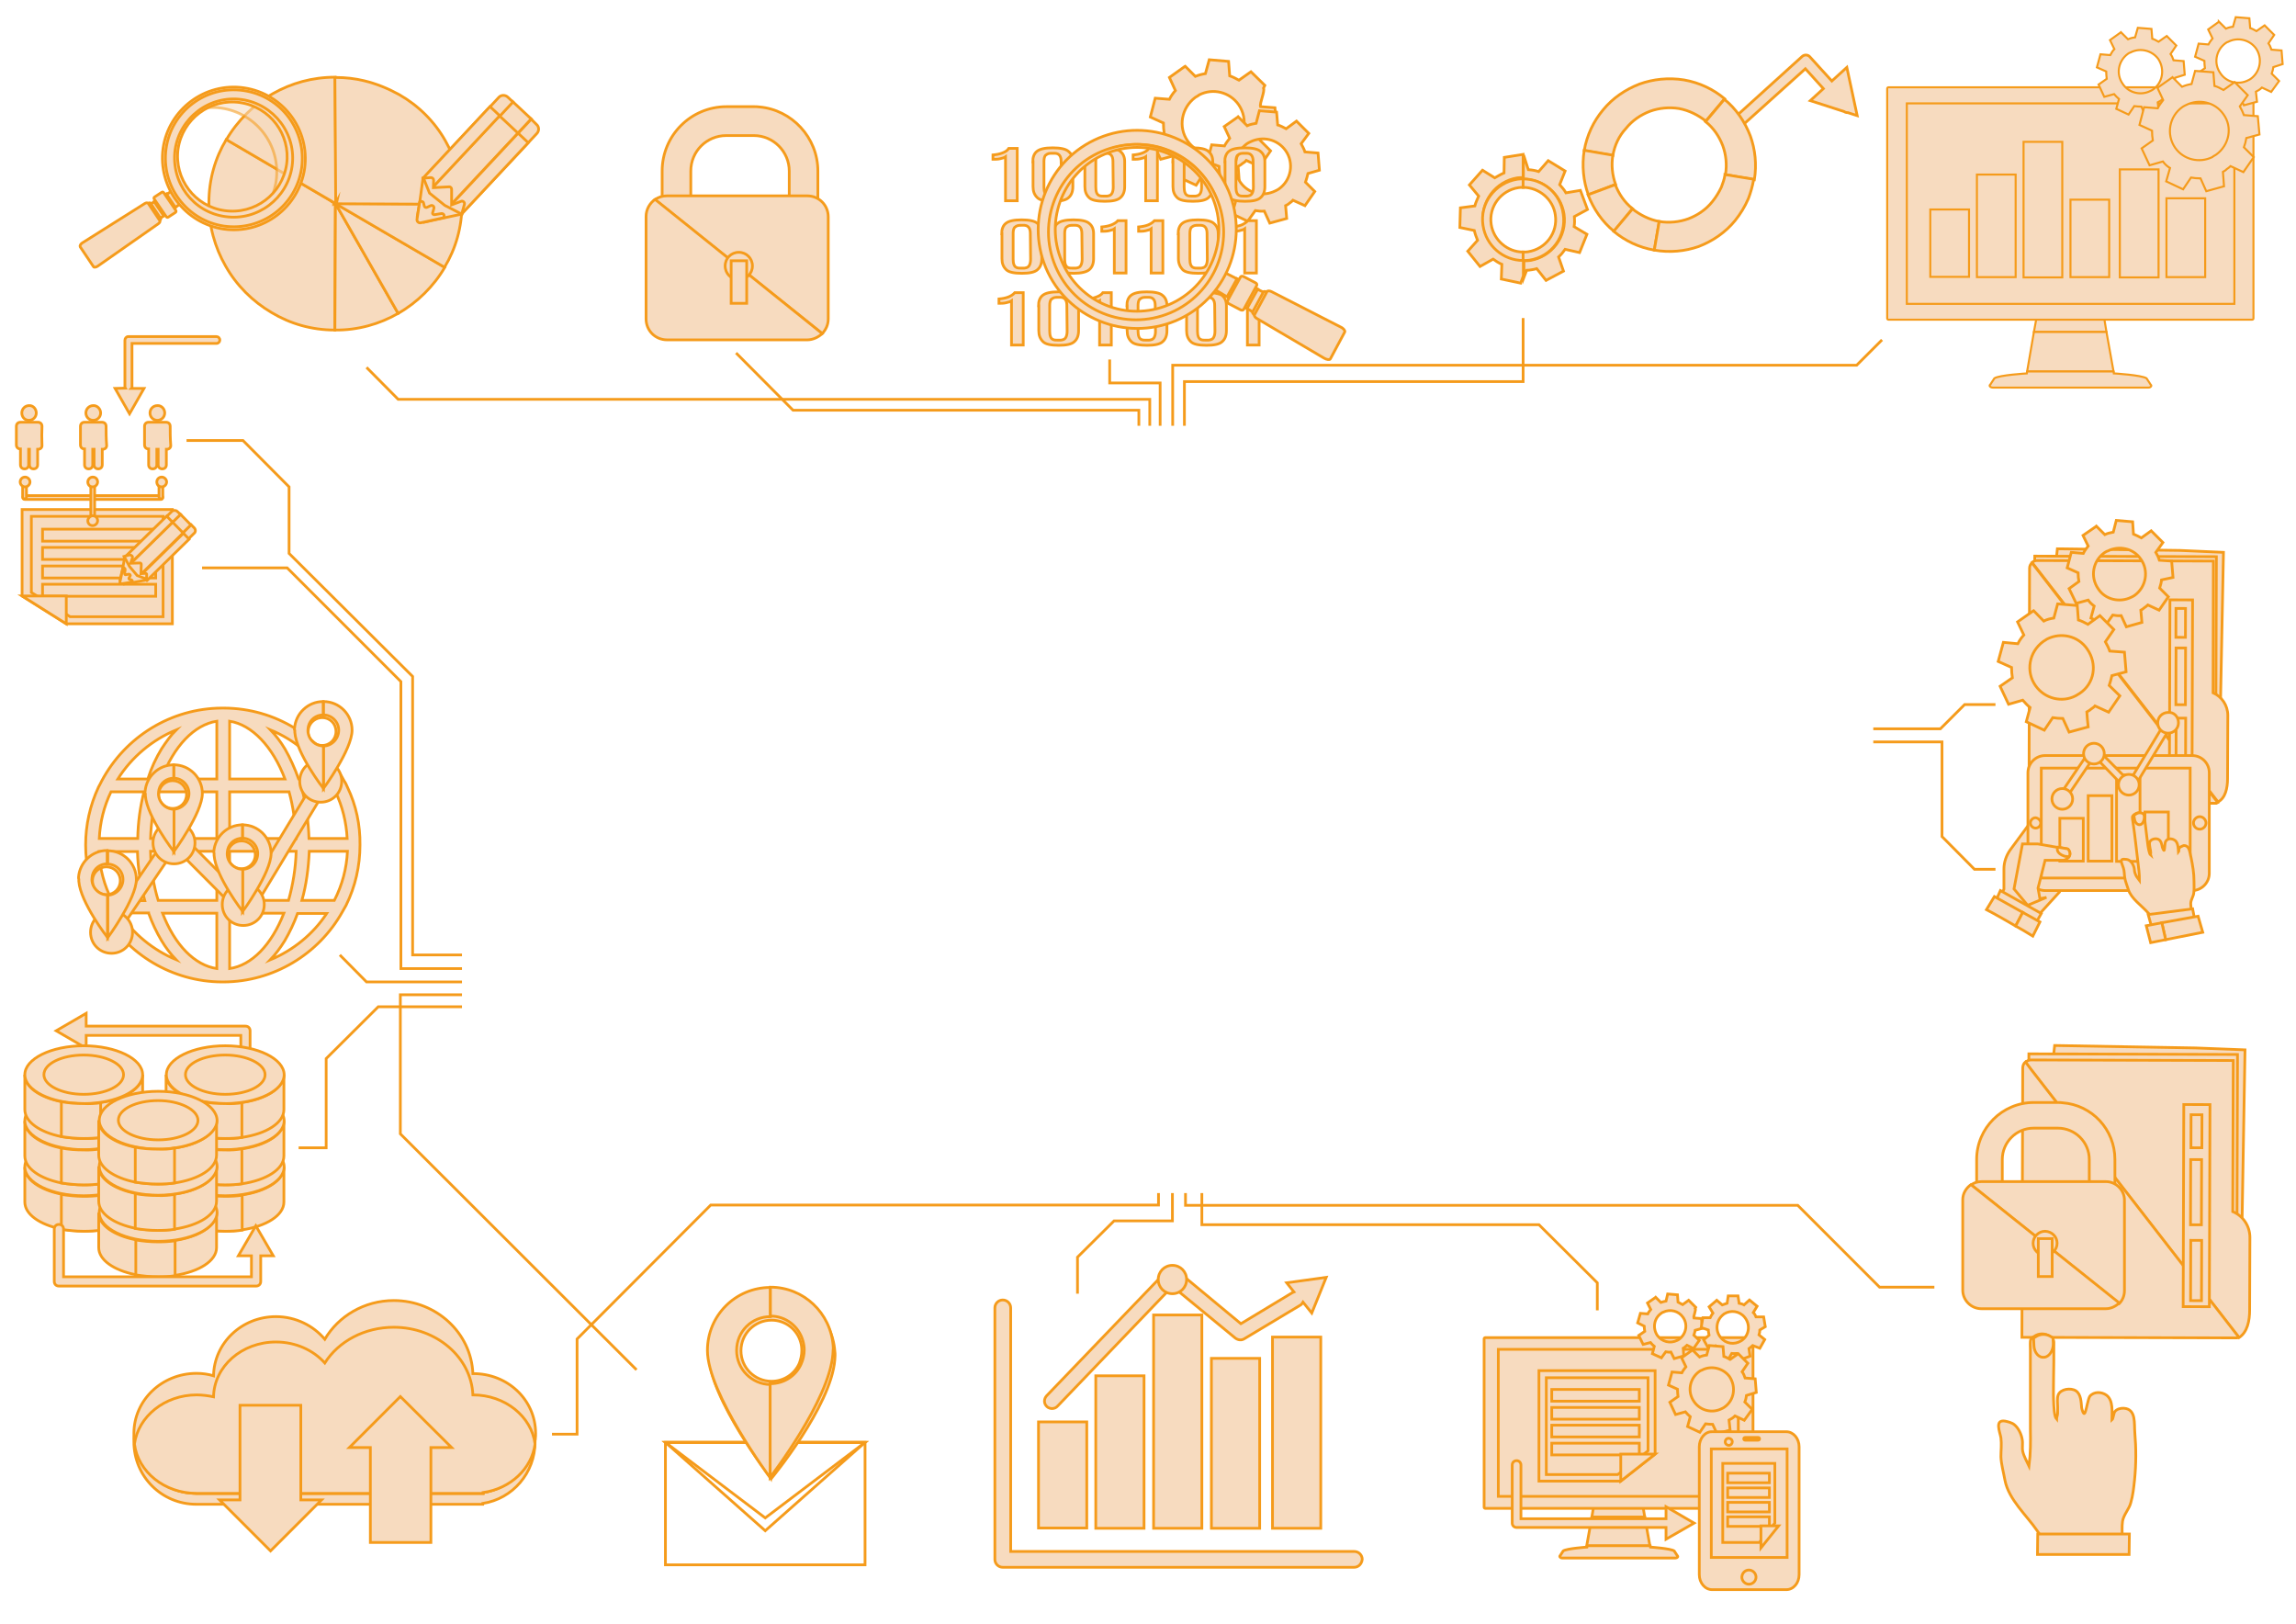 <?xml version="1.0" encoding="utf-8"?>
<!-- Generator: Adobe Illustrator 25.0.0, SVG Export Plug-In . SVG Version: 6.00 Build 0)  -->
<svg version="1.1" id="Capa_1" xmlns="http://www.w3.org/2000/svg" xmlns:xlink="http://www.w3.org/1999/xlink" x="0px" y="0px"
	 viewBox="0 0 841.9 595.3" style="enable-background:new 0 0 841.9 595.3;" xml:space="preserve">
<style type="text/css">
	.st0{fill:#F7DBBF;stroke:#F59B1B;stroke-miterlimit:10;}
	.st1{fill:#F7DBBF;stroke:#F59B1B;stroke-width:1;stroke-miterlimit:10;}
	.st2{fill:#F7DBBF;stroke:#F59B1B;stroke-width:0.75;stroke-miterlimit:10;}
	.st3{fill:#F7DBBF;stroke:#F59B1B;stroke-width:1;stroke-miterlimit:9.999;}
	.st4{opacity:0.56;fill:#F7DBBF;stroke:#F59B1B;stroke-miterlimit:10;enable-background:new    ;}
	.st5{fill:none;stroke:#F59B1B;stroke-miterlimit:10;}
	.st6{fill:#F7DBBF;stroke:#F59B1B;stroke-width:1;stroke-miterlimit:10.001;}
	.st7{enable-background:new    ;}
</style>
<g id="_x34_">
	<g id="_x31_0_2_">
		<g>
			<polygon class="st0" points="823.2,384.9 822.1,449.1 819.3,484.3 746.5,484.1 746.6,445.8 753.4,383.3 805.1,384.2 			"/>
			
				<rect x="732.8" y="397.5" transform="matrix(3.085459e-03 -1 1 3.085459e-03 343.884 1216.433)" class="st1" width="98.5" height="76.5"/>
			<path class="st0" d="M824.9,480.3l0.1-26.6c0-4.3-2.6-8-6.3-9.5l0.2-55.4l-74.2-0.2c-0.7,0-1.5,0.3-2,0.9L821,490.4
				C824.1,488.4,824.9,484.2,824.9,480.3z"/>
			<path class="st0" d="M820.9,490.2c-0.2,0.1-0.4,0.2-0.6,0.3l-78.9-0.2l0.3-98.8c0-0.9,0.4-1.7,1-2.2l2,2.7L820.9,490.2z"/>
			
				<rect x="768.4" y="437.2" transform="matrix(3.079711e-03 -1 1 3.079711e-03 360.959 1246.092)" class="st1" width="74.1" height="9.6"/>
			
				<rect x="793.3" y="435" transform="matrix(3.079132e-03 -1 1 3.079132e-03 365.772 1240.986)" class="st1" width="23.9" height="4"/>
			
				<rect x="794.3" y="463.8" transform="matrix(3.080544e-03 -1 1 3.080544e-03 336.993 1269.704)" class="st1" width="22.1" height="4"/>
			
				<rect x="799.3" y="412.7" transform="matrix(3.025841e-03 -1 1 3.025841e-03 388.264 1218.836)" class="st1" width="12.1" height="4"/>
		</g>
	</g>
	<g>
		<g>
			<g>
				<g>
					<path class="st0" d="M775.5,425.1v13.6h-9.4v-13.6c0-6.4-5.2-11.5-11.5-11.5h-8.9c-6.4,0-11.5,5.2-11.5,11.5v13.6h-9.4v-13.6
						c0-11.5,9.4-20.9,20.9-20.9h8.9c0.5,0,1.2,0,1.7,0.1C767.1,405.1,775.5,414.1,775.5,425.1z"/>
				</g>
			</g>
			<path class="st0" d="M779,473.2V440c0-3.7-3.1-6.8-6.8-6.8h-45.6c-1.5,0-2.8,0.4-3.8,1.2l54.3,43.5
				C778.3,476.7,779,475,779,473.2z"/>
			<path class="st0" d="M722.7,434.3c-1.8,1.3-3,3.3-3,5.5V473c0,3.7,3.1,6.8,6.8,6.8h45.7c1.9,0,3.6-0.9,4.9-2.1L722.7,434.3z"/>
		</g>
		<g>
			<path class="st0" d="M754.3,455.8c0,2.4-2,4.4-4.4,4.4s-4.4-2-4.4-4.4s2-4.4,4.4-4.4C752.4,451.5,754.3,453.4,754.3,455.8z"/>
			<rect x="747.4" y="454.1" class="st0" width="5.1" height="13.9"/>
		</g>
	</g>
</g>
<g id="_x37_">
	<g>
		<path class="st0" d="M177.2,547.2v0.3H72.1c-12,0-21.8-9.3-22.9-20.9c-0.1,0.6-0.1,1.3-0.1,2c0,12.7,10.2,22.9,22.9,22.9h105v-0.3
			c11-1.7,19.2-11.2,19.2-22.6c0-0.6,0-1.3-0.1-1.9C195.3,537.1,187.4,545.5,177.2,547.2z"/>
		<path class="st0" d="M196.4,525.5c0,0.6,0,1.4-0.1,2c0,0.2,0,0.3-0.1,0.5c-1.2,9.8-9,17.7-19.1,19.2v0.3h-105
			c-11.8,0-21.5-8.5-22.8-19.6c0-0.2-0.1-0.3-0.1-0.5c-0.1-0.6-0.1-1.3-0.1-1.9c0-12.1,10.2-22,23-22c2.1,0,4.3,0.3,6.2,0.9
			c0.2-12,10.3-21.7,22.9-21.7c7.2,0,13.7,3.3,17.9,8.3c5-8.5,14.5-14.2,25.3-14.2c15.6,0,28.4,11.9,29,26.8l0,0
			C186.1,503.5,196.4,513.2,196.4,525.5z"/>
		<path class="st0" d="M196.2,529.4c-1.2,9-9,16.4-19.1,17.8v0.3h-105c-11.8,0-21.5-7.9-22.8-18.1c1.4-10.1,11.1-18,22.8-18
			c2.1,0,4.3,0.3,6.2,0.7C78.5,501,88.6,492,101.2,492c7.2,0,13.7,3,17.9,7.7c5-7.9,14.5-13.1,25.3-13.1c15.6,0,28.4,11,29,24.8l0,0
			C185.2,511.4,194.9,519.3,196.2,529.4z"/>
	</g>
	<g>
		<polygon class="st0" points="88,515.2 88,549.9 80.5,549.9 99.2,568.6 117.9,549.9 110.3,549.9 110.3,515.2 		"/>
	</g>
	<g>
		<polygon class="st0" points="158,565.5 158,530.7 165.6,530.7 146.8,512 128.1,530.7 135.8,530.7 135.8,565.5 		"/>
	</g>
</g>
<g id="_x31_0_3_">
	<g>
		<path class="st0" d="M778.3,567.5c-0.2,0.1-1,0-1.2,0h-2.3c-2.3,0-2,0.9-4.4,0.9c-4.9,0-9.8-0.9-14.7-0.6
			c-4.5,0.1-6.3-3.1-8.7-6.6c-3.9-5.7-10.4-11.4-11.8-18.4c-0.5-2.8-1.4-6-1.5-8.7c0-2.3,0.3-4.6,0-7c-0.4-2.2-2.4-6.7,1.5-6.1
			c1,0.2,2.6,0.6,3.4,1.3c1.5,1.2,2.6,3.5,2.9,5.4c0.3,1.5-0.1,3,0.2,4.4c0.4,1.8,1.5,3.7,2.3,5.4c0.6-4.8,0.6-8.8,0.5-13.7
			c0-3.9,0-7.9,0-11.8c0-5.6,0-11.2,0-16.8V495c0-1.1-0.1-2.2,0-3.3c0-0.4,0.2-0.7,0.5-1.1c0.1-0.1,0.1-0.2,0.2-0.2l0,0
			c0.2-0.2,0.4-0.3,0.6-0.4c1.8-1.3,4.1-1.3,6,0c0.2,0.1,0.4,0.3,0.5,0.4l0,0c0.2,0.2,0.4,0.4,0.5,0.6c0.2,0.3,0.3,0.6,0.3,1
			c0,0.6,0,1.2,0,1.8c0,3.8,0,7.7-0.1,11.5c0,2.7-0.1,5.3,0,7.9c0.1,2.3,0.2,6.1,1.1,7.1c0-0.6,0.4-1.5,0.4-2.2s0-1.5,0-2.2
			c0-1.4-0.3-3.2,0.2-4.5c0.9-2.2,4.6-2.7,6.5-1.5c1.9,1.3,1.9,4.1,2.1,6.2c0.1,0.6,0.7,2.9,1.2,1.9c0.7-1.7,1.1-5,1.8-6.1
			c1.5-1.8,4.3-1.7,6.1-0.4c2.6,1.9,2,6.4,2,9.1c0.5-0.4,0.6-2.4,1.1-3.1c0.7-0.9,2.1-1.3,3.3-1.2c4.6,0.3,3.7,5.7,4,8.9
			c0.5,5.7,0.5,11.6-0.1,17.4c-0.3,2.8-0.6,5.7-1.4,8.4c-0.6,2.3-2.6,4.3-3,6.7c-0.3,2-0.1,4.4-0.1,6.5c0,1.1,0,1.9,0,2.3
			C778.4,566.9,778.5,567.4,778.3,567.5z"/>
		<path class="st0" d="M749.6,497.6c-1.9,0.3-3.7-1.6-3.8-4.3l-0.1-2.2c0-0.2,0-0.4,0-0.5c0.2-0.2,0.4-0.3,0.6-0.4
			c1.8-1.3,4.1-1.3,6,0c0.2,0.1,0.4,0.3,0.5,0.4l0,0l0.1,1.8C753,495,751.5,497.4,749.6,497.6z"/>
	</g>
	<g>
		<g>
			<polygon class="st0" points="780.8,562.4 747.2,562.4 747.1,569.9 780.7,569.9 			"/>
		</g>
	</g>
</g>
<g id="_x35__1_">
	<path class="st0" d="M127.4,288.6c-0.3-0.7-0.7-1.6-1.2-2.3c-8.7-16.4-25.5-26.6-44-26.7h-0.9c-18.5,0.1-35.3,10.4-44,26.7
		c-0.4,0.7-0.7,1.5-1.2,2.3c-3.1,6.7-4.7,13.8-4.7,21.2c0,7.8,1.7,15.2,5.1,22.1c0.4,0.7,0.9,1.6,1.3,2.3
		c8.8,15.8,25.5,25.7,43.5,25.8h0.4h0.4c18-0.1,34.7-10,43.5-25.8c0.4-0.7,0.9-1.6,1.3-2.3c3.4-6.9,5.1-14.4,5.1-22.1
		C132.1,302.4,130.6,295.3,127.4,288.6z M84.2,307.4v-17.1H106c1.5,5.4,2.3,11.2,2.6,17.1H84.2z M123,290.3c2.6,5.4,4,11.2,4.3,17.1
		h-14c-0.2-6-1-11.7-2.3-17.1H123z M84.2,285.6v-21.2c8.2,1.3,15.8,9.3,20.3,21.2H84.2z M109.5,285.6c-1.4-3.9-3.1-7.7-5-11
		c-1.6-2.7-3.4-5-5.3-7c8.7,3.6,16.3,9.9,21.4,18H109.5z M84.2,330.1v-18h24.4c-0.2,6.3-1.2,12.3-2.8,18H84.2z M104.1,334.8
		c-4.6,11.7-11.8,19.1-19.9,20.3v-20.3H104.1z M99.1,351.9c1.9-2,3.7-4.4,5.3-7c1.8-3.1,3.4-6.4,4.7-10h10.7
		C114.8,342.5,107.5,348.4,99.1,351.9z M110.7,330.1c1.6-5.6,2.4-11.7,2.7-18h14c-0.3,6.3-1.9,12.3-4.8,18H110.7z M79.5,290.3v17.1
		H55.2c0.2-6,1.1-11.7,2.6-17.1H79.5z M79.5,285.6H59.2c4.5-12,12-19.9,20.3-21.2V285.6z M59.2,274.6c-2,3.3-3.7,6.9-5,11h-11
		c5.1-8.1,12.7-14.4,21.4-18C62.6,269.6,60.9,272,59.2,274.6z M79.5,334.8v20.3c-8.1-1.2-15.4-8.6-19.9-20.3H79.5z M79.5,330.1H58
		c-1.7-5.6-2.7-11.7-2.8-18h24.4C79.5,312.2,79.5,330.1,79.5,330.1z M52.8,290.3c-1.4,5.4-2.2,11.2-2.3,17.1H36.4
		c0.3-6,1.7-11.7,4.3-17.1H52.8z M50.4,312.2c0.2,6.3,1.1,12.3,2.7,18h-12c-2.9-5.6-4.5-11.7-4.8-18H50.4z M54.5,334.8
		c1.3,3.6,2.9,7,4.7,10c1.6,2.7,3.4,5,5.3,7c-8.4-3.5-15.7-9.5-20.7-17.1h10.7V334.8z"/>
	<g>
		<g>
			<g>
				<path class="st0" d="M40.9,343.3c-0.5,0-1-0.1-1.4-0.4c-1.2-0.7-1.5-2.3-0.6-3.5l23-33.8c0.4-0.6,1.1-1.1,1.9-1.1
					c0.7-0.1,1.5,0.2,2,0.7L89.5,329l26.7-44.1c0.7-1.2,2.3-1.6,3.5-0.9s1.6,2.3,0.9,3.5l-28.4,47c-0.4,0.6-1.1,1.2-1.9,1.2
					c-0.7,0.1-1.6-0.2-2.1-0.7l-23.9-24l-21.2,31.3C42.5,342.9,41.8,343.3,40.9,343.3z"/>
			</g>
		</g>
		<g>
			<g>
				<path class="st0" d="M48.6,341.8c0,4.3-3.4,7.7-7.7,7.7s-7.7-3.4-7.7-7.7c0-4.3,3.4-7.7,7.7-7.7S48.6,337.6,48.6,341.8z"/>
			</g>
		</g>
		<g>
			<g>
				<path class="st0" d="M71.5,309c0,4.3-3.4,7.7-7.7,7.7s-7.7-3.4-7.7-7.7c0-4.3,3.4-7.7,7.7-7.7C67.9,301.3,71.5,304.8,71.5,309z"
					/>
			</g>
		</g>
		<g>
			<g>
				<path class="st0" d="M96.9,331.6c0,4.3-3.4,7.7-7.7,7.7s-7.7-3.4-7.7-7.7c0-4.3,3.4-7.7,7.7-7.7C93.5,324,96.9,327.4,96.9,331.6
					z"/>
			</g>
		</g>
		<g>
			<g>
				<path class="st0" d="M125.3,286.4c0,4.3-3.4,7.7-7.7,7.7c-4.3,0-7.7-3.4-7.7-7.7c0-4.3,3.4-7.7,7.7-7.7
					C121.9,278.8,125.3,282.2,125.3,286.4z"/>
			</g>
		</g>
	</g>
	<g>
		<path class="st0" d="M29.6,322.9c0,0.2,0,0.4,0,0.6c0.5,7,9.5,18.5,9.5,18.5s9.5-12.8,9.5-19.1c0-5.2-4.3-9.5-9.5-9.5
			c-5,0-9,3.8-9.5,8.8C29.6,322.5,29.6,322.7,29.6,322.9z M33.9,322.9c0-0.5,0.1-1,0.2-1.4c0.6-2.1,2.6-3.7,4.9-3.7
			c2.8,0,5.1,2.2,5.1,5.1c0,2.8-2.2,5.1-5.1,5.1c-2.1,0-3.8-1.3-4.7-3C34,324.3,33.9,323.6,33.9,322.9z"/>
		<g>
			<path class="st0" d="M45.1,322.4c0-3.1-2.6-5.6-5.6-5.6v-4.9c5.8,0,10.5,4.7,10.5,10.5c0,7.1-10.5,21.4-10.5,21.4v-15.6
				C42.5,328.1,45.1,325.6,45.1,322.4z"/>
			<path class="st0" d="M28.8,321.6c0.4-5.4,4.9-9.8,10.5-9.8v4.9c-2.6,0-4.8,1.7-5.4,4.1c-0.1,0.5-0.2,1.1-0.2,1.6
				c0,0.9,0.2,1.6,0.5,2.3c0.9,2,2.9,3.4,5.2,3.4v15.6c0,0-9.9-12.8-10.5-20.6c0-0.2,0-0.5,0-0.7C28.8,322.2,28.8,321.9,28.8,321.6z
				"/>
		</g>
	</g>
	<g>
		<path class="st0" d="M53.8,291.3c0,0.2,0,0.4,0,0.6c0.5,7,9.5,18.5,9.5,18.5s9.5-12.8,9.5-19.1c0-5.2-4.3-9.5-9.5-9.5
			c-5,0-9,3.8-9.5,8.8C53.8,290.9,53.8,291.1,53.8,291.3z M58.2,291.3c0-0.5,0.1-1,0.2-1.4c0.6-2.1,2.6-3.7,4.9-3.7
			c2.8,0,5.1,2.2,5.1,5.1c0,2.8-2.2,5.1-5.1,5.1c-2.1,0-3.8-1.3-4.7-3C58.3,292.8,58.2,292.1,58.2,291.3z"/>
		<g>
			<path class="st0" d="M69.3,290.9c0-3.1-2.6-5.6-5.6-5.6v-4.9c5.8,0,10.5,4.7,10.5,10.5c0,7.1-10.5,21.4-10.5,21.4v-15.6
				C66.8,296.5,69.3,294,69.3,290.9z"/>
			<path class="st0" d="M53.2,290.2c0.4-5.4,4.9-9.8,10.5-9.8v4.9c-2.6,0-4.8,1.7-5.4,4.1c-0.1,0.5-0.2,1.1-0.2,1.6
				c0,0.9,0.2,1.6,0.5,2.3c0.9,2,2.9,3.4,5.2,3.4v15.6c0,0-9.9-12.8-10.5-20.6c0-0.2,0-0.5,0-0.7C53.1,290.7,53.1,290.4,53.2,290.2z
				"/>
		</g>
	</g>
	<g>
		<path class="st0" d="M79,313.4c0,0.2,0,0.4,0,0.6c0.5,7,9.5,18.5,9.5,18.5s9.5-12.8,9.5-19.1c0-5.2-4.3-9.5-9.5-9.5
			c-5,0-9,3.8-9.5,8.8C79,312.9,79,313.1,79,313.4z M83.4,313.4c0-0.5,0.1-1,0.2-1.4c0.6-2.1,2.6-3.7,4.9-3.7c2.9,0,5.1,2.2,5.1,5.1
			c0,2.8-2.2,5.1-5.1,5.1c-2.1,0-3.8-1.3-4.7-3C83.6,314.8,83.4,314.1,83.4,313.4z"/>
		<g>
			<path class="st0" d="M94.5,312.9c0-3.1-2.6-5.6-5.6-5.6v-4.9c5.8,0,10.5,4.7,10.5,10.5c0,7.1-10.5,21.4-10.5,21.4v-15.6
				C92,318.7,94.5,316.1,94.5,312.9z"/>
			<path class="st0" d="M78.4,312.2c0.4-5.4,4.9-9.8,10.5-9.8v4.9c-2.6,0-4.8,1.7-5.4,4.1c-0.1,0.5-0.2,1.1-0.2,1.6
				c0,0.9,0.2,1.6,0.5,2.3c0.9,2,2.9,3.4,5.2,3.4v15.5c0,0-9.9-12.8-10.5-20.6c0-0.2,0-0.5,0-0.7C78.4,312.7,78.4,312.4,78.4,312.2z
				"/>
		</g>
	</g>
	<g>
		<path class="st0" d="M108.7,268.2c0,0.2,0,0.4,0,0.6c0.5,7,9.5,18.5,9.5,18.5s9.5-12.8,9.5-19.1c0-5.2-4.3-9.5-9.5-9.5
			c-5,0-9,3.8-9.5,8.8C108.7,267.8,108.7,268,108.7,268.2z M113,268.2c0-0.5,0.1-1,0.2-1.4c0.6-2.1,2.6-3.7,4.9-3.7
			c2.9,0,5.1,2.2,5.1,5.1c0,2.8-2.2,5.1-5.1,5.1c-2.1,0-3.8-1.3-4.7-3C113.1,269.6,113,269,113,268.2z"/>
		<g>
			<path class="st0" d="M124.2,267.7c0-3.1-2.6-5.6-5.6-5.6v-4.9c5.8,0,10.5,4.7,10.5,10.5c0,7.1-10.5,21.4-10.5,21.4v-15.6
				C121.6,273.5,124.2,270.9,124.2,267.7z"/>
			<path class="st0" d="M108,267c0.4-5.4,4.9-9.8,10.5-9.8v4.9c-2.6,0-4.8,1.7-5.4,4.1c-0.1,0.5-0.2,1.1-0.2,1.6
				c0,0.9,0.2,1.6,0.5,2.3c0.9,2,2.9,3.4,5.2,3.4v15.6c0,0-9.9-12.8-10.5-20.6c0-0.2,0-0.5,0-0.7C107.9,267.5,107.9,267.3,108,267z"
				/>
		</g>
	</g>
</g>
<g id="_x37__2_">
	<path class="st0" d="M468.1,46.6l-0.6-7.1l-5.3-0.4c-0.4-1.2,1.7-5.7,1.1-6.8l0.5-1l-5.1-5l-4.4,3.1c-1.1-0.6-2.2-1.2-3.4-1.6
		l-0.4-5.3l-7.1-0.6L442,27c-1.3,0.2-2.4,0.5-3.7,1l-3.7-3.7l-0.2,0.1l-5.6,4l2.2,4.8c-0.9,1-1.6,2-2.2,3.2l-5.2-0.4l-1.8,6.9
		l4.8,2.2c0,1.3,0.1,2.6,0.3,3.8l-4.4,3l3.1,6.5l5.2-1.4c0.9,1,1.7,1.8,2.7,2.7l-1.4,5.2l6.5,3l3-4.7c1.2,0.2,2.4,0.3,3.7,0.3
		l2.2,4.9l6.9-1.9l-0.2-2.8L454,61c0.5-0.3,1.1-0.6,1.5-1c0.5-0.3,1.1-0.7,1.5-1.2l4.9,2.3l4-5.8l-3.8-3.8c0.4-1.2,0.7-2.3,1-3.5
		L468.1,46.6z M451.4,54.4c-0.5,0.3-1,0.6-1.5,0.9c-5,2.4-11.1,1.1-14.4-3.6c-3.6-5.1-2.3-12.2,2.8-16c0.4-0.3,1-0.5,1.4-0.9
		c5-2.6,11.2-1.1,14.5,3.6C457.8,43.7,456.5,50.8,451.4,54.4z"/>
	<path id="_x37__14_" class="st0" d="M483.8,62.4l-0.5-6.3l-4.8-0.4c-0.3-1.1-0.9-2-1.4-3l2.8-3.8l-4.5-4.5l-3.8,2.8
		c-1-0.5-2-1.1-3.1-1.4l-0.4-4.7l-6.3-0.5l-1.2,4.6c-1.1,0.2-2.2,0.4-3.3,0.9l-3.3-3.3l-0.1,0.1l-5,3.5l2,4.3
		c-0.7,0.9-1.4,1.8-1.9,2.8l-4.7-0.4l-1.6,6.2L447,61c0,1.2,0.1,2.2,0.3,3.4l-3.8,2.7l2.7,5.7l4.6-1.3c0.7,0.9,1.5,1.6,2.3,2.3
		l-1.3,4.6l5.7,2.7l2.8-3.9c1.1,0.2,2.1,0.3,3.3,0.2l2,4.4l6.2-1.7l-0.2-2.4l-0.2-2.3c0.4-0.2,1-0.5,1.4-0.9
		c0.4-0.3,0.9-0.6,1.3-1.1l4.4,2l3.6-5.2l-3.4-3.4c0.4-1.1,0.6-2.1,0.9-3.2L483.8,62.4z M468.9,69.3c-0.4,0.3-0.9,0.5-1.3,0.7
		c-4.4,2.2-9.9,1-12.8-3.2c-3.2-4.6-2.1-10.8,2.4-14.1c0.4-0.3,0.9-0.5,1.3-0.7c4.5-2.2,9.9-1,12.9,3.2
		C474.6,59.7,473.5,66.1,468.9,69.3z"/>
	<g>
		<g>
			<path class="st0" d="M369.9,54.4h3.1v19.2h-4.3V57.5c-0.4,0.3-1.2,0.5-2,0.7c-0.9,0.2-1.7,0.2-2.6,0.2v-1.6
				c1.2-0.1,2.3-0.3,3.4-0.7S369.4,55.2,369.9,54.4z"/>
			<path class="st0" d="M378.7,59.3c0-1.7,0.5-3,1.5-3.8c1.1-0.9,3-1.3,5.8-1.3s4.8,0.4,5.8,1.3c1.1,0.9,1.6,2.1,1.6,3.8v9.1
				c0,1.8-0.5,3.1-1.5,4c-1,1-3,1.4-5.8,1.4s-4.9-0.4-5.8-1.4c-1-1-1.5-2.2-1.5-4v-9.1C378.8,59.3,378.7,59.3,378.7,59.3z
				 M389.1,59.2c0-1.9-0.7-2.9-2.2-3c-0.2,0-0.5,0-1.1,0c-0.4,0-0.9,0-1.3,0.1s-0.7,0.3-1.2,0.7c-0.3,0.4-0.5,1.2-0.5,2.1v9.4v0.1
				c0,1.7,0.4,2.8,1.3,3.1c0.4,0.2,1,0.2,1.5,0.2c0.6,0,1,0,1.3,0c0.2,0,0.5-0.1,0.9-0.2c0.9-0.3,1.4-1.4,1.4-3.1v-0.1L389.1,59.2
				L389.1,59.2z"/>
			<path class="st0" d="M397.7,59.3c0-1.7,0.5-3,1.5-3.8c1.1-0.9,3-1.3,5.8-1.3s4.8,0.4,5.8,1.3c1.1,0.9,1.6,2.1,1.6,3.8v9.1
				c0,1.8-0.5,3.1-1.5,4c-1,1-3,1.4-5.8,1.4s-4.9-0.4-5.8-1.4c-1-1-1.5-2.2-1.5-4v-9.1C397.8,59.3,397.7,59.3,397.7,59.3z
				 M408.1,59.2c0-1.9-0.7-2.9-2.2-3c-0.2,0-0.5,0-1.1,0c-0.4,0-0.9,0-1.3,0.1s-0.7,0.3-1.2,0.7c-0.3,0.4-0.5,1.2-0.5,2.1v9.4v0.1
				c0,1.7,0.4,2.8,1.3,3.1c0.4,0.2,1,0.2,1.5,0.2c0.6,0,1,0,1.3,0c0.2,0,0.5-0.1,0.9-0.2c0.9-0.3,1.4-1.4,1.4-3.1v-0.1L408.1,59.2
				L408.1,59.2z"/>
			<path class="st0" d="M421.3,54.4h3.1v19.2h-4.3V57.5c-0.4,0.3-1.2,0.5-2,0.7c-0.9,0.2-1.7,0.2-2.6,0.2v-1.6
				c1.2-0.1,2.3-0.3,3.4-0.7C419.9,55.7,420.8,55.2,421.3,54.4z"/>
			<path class="st0" d="M430,59.3c0-1.7,0.5-3,1.5-3.8c1.1-0.9,3-1.3,5.8-1.3c2.9,0,4.8,0.4,5.8,1.3c1.1,0.9,1.6,2.1,1.6,3.8v9.1
				c0,1.8-0.5,3.1-1.5,4c-1,1-3,1.4-5.8,1.4s-4.9-0.4-5.8-1.4c-1-1-1.5-2.2-1.5-4v-9.1C430.1,59.3,430,59.3,430,59.3z M440.5,59.2
				c0-1.9-0.7-2.9-2.2-3c-0.2,0-0.5,0-1.1,0c-0.4,0-0.9,0-1.3,0.1s-0.7,0.3-1.2,0.7c-0.3,0.4-0.5,1.2-0.5,2.1v9.4v0.1
				c0,1.7,0.4,2.8,1.3,3.1c0.4,0.2,1,0.2,1.5,0.2c0.6,0,1,0,1.3,0c0.2,0,0.5-0.1,0.9-0.2c0.9-0.3,1.4-1.4,1.4-3.1v-0.1L440.5,59.2
				L440.5,59.2z"/>
			<path class="st0" d="M449.1,59.3c0-1.7,0.5-3,1.5-3.8c1.1-0.9,3-1.3,5.8-1.3s4.8,0.4,5.8,1.3c1.1,0.9,1.6,2.1,1.6,3.8v9.1
				c0,1.8-0.5,3.1-1.5,4c-1,1-3,1.4-5.8,1.4s-4.9-0.4-5.8-1.4c-1-1-1.5-2.2-1.5-4v-9.1C449.2,59.3,449.1,59.3,449.1,59.3z
				 M459.5,59.2c0-1.9-0.7-2.9-2.2-3c-0.2,0-0.5,0-1.1,0c-0.4,0-0.9,0-1.3,0.1s-0.7,0.3-1.2,0.7c-0.3,0.4-0.5,1.2-0.5,2.1v9.4v0.1
				c0,1.7,0.4,2.8,1.3,3.1c0.4,0.2,1,0.2,1.5,0.2c0.6,0,1,0,1.3,0c0.2,0,0.5-0.1,0.9-0.2c0.9-0.3,1.4-1.4,1.4-3.1v-0.1L459.5,59.2
				L459.5,59.2z"/>
		</g>
		<g>
			<path class="st0" d="M367.3,85.7c0-1.7,0.5-3,1.5-3.8c1.1-0.9,3-1.3,5.8-1.3s4.8,0.4,5.8,1.3c1.1,0.9,1.6,2.1,1.6,3.8v9.1
				c0,1.8-0.5,3.1-1.5,4c-1,1-3,1.4-5.8,1.4s-4.9-0.4-5.8-1.4c-1-1-1.5-2.2-1.5-4v-9.1H367.3z M377.8,85.6c0-1.9-0.7-2.9-2.2-3
				c-0.2,0-0.5,0-1.1,0c-0.4,0-0.9,0-1.3,0.1s-0.7,0.3-1.2,0.7c-0.3,0.4-0.5,1.2-0.5,2.1v9.4V95c0,1.7,0.4,2.8,1.3,3.1
				c0.4,0.2,1,0.2,1.5,0.2c0.6,0,1,0,1.3,0c0.2,0,0.5-0.1,0.9-0.2c0.9-0.3,1.4-1.4,1.4-3.1v-0.1L377.8,85.6L377.8,85.6z"/>
			<path class="st0" d="M386.3,85.7c0-1.7,0.5-3,1.5-3.8c1.1-0.9,3-1.3,5.8-1.3s4.8,0.4,5.8,1.3c1.1,0.9,1.6,2.1,1.6,3.8v9.1
				c0,1.8-0.5,3.1-1.5,4s-3,1.4-5.8,1.4s-4.9-0.4-5.8-1.4s-1.5-2.2-1.5-4v-9.1H386.3z M396.7,85.6c0-1.9-0.7-2.9-2.2-3
				c-0.2,0-0.5,0-1.1,0c-0.4,0-0.9,0-1.3,0.1s-0.7,0.3-1.2,0.7c-0.3,0.4-0.5,1.2-0.5,2.1v9.4V95c0,1.7,0.4,2.8,1.3,3.1
				c0.4,0.2,1,0.2,1.5,0.2c0.6,0,1,0,1.3,0c0.2,0,0.5-0.1,0.9-0.2c0.9-0.3,1.4-1.4,1.4-3.1v-0.1L396.7,85.6L396.7,85.6z"/>
			<path class="st0" d="M409.9,80.9h3v19.2h-4.3V83.9c-0.4,0.3-1.2,0.5-2,0.7c-0.9,0.2-1.7,0.2-2.6,0.2v-1.6
				c1.2-0.1,2.3-0.3,3.4-0.7C408.5,82.1,409.4,81.5,409.9,80.9z"/>
			<path class="st0" d="M423.3,80.9h3.1v19.2h-4.3V83.9c-0.4,0.3-1.2,0.5-2,0.7c-0.9,0.2-1.7,0.2-2.6,0.2v-1.6
				c1.2-0.1,2.3-0.3,3.4-0.7C421.9,82.1,422.8,81.5,423.3,80.9z"/>
			<path class="st0" d="M432,85.7c0-1.7,0.5-3,1.5-3.8c1.1-0.9,3-1.3,5.8-1.3s4.8,0.4,5.8,1.3c1.1,0.9,1.6,2.1,1.6,3.8v9.1
				c0,1.8-0.5,3.1-1.5,4c-1,1-3,1.4-5.8,1.4s-4.9-0.4-5.8-1.4s-1.5-2.2-1.5-4v-9.1H432z M442.6,85.6c0-1.9-0.7-2.9-2.2-3
				c-0.2,0-0.5,0-1.1,0c-0.4,0-0.9,0-1.3,0.1s-0.7,0.3-1.2,0.7c-0.3,0.4-0.5,1.2-0.5,2.1v9.4V95c0,1.7,0.4,2.8,1.3,3.1
				c0.4,0.2,1,0.2,1.5,0.2c0.6,0,1,0,1.3,0c0.2,0,0.5-0.1,0.9-0.2c0.9-0.3,1.4-1.4,1.4-3.1v-0.1L442.6,85.6L442.6,85.6z"/>
			<path class="st0" d="M457.6,80.9h3.1v19.2h-4.3V83.9c-0.4,0.3-1.2,0.5-2,0.7c-0.9,0.2-1.7,0.2-2.6,0.2v-1.6
				c1.2-0.1,2.3-0.3,3.4-0.7C456.2,82.1,457,81.5,457.6,80.9z"/>
		</g>
		<g>
			<path class="st0" d="M372.1,107.3h3.1v19.2h-4.3v-16.2c-0.4,0.3-1.2,0.5-2,0.7c-0.9,0.2-1.7,0.2-2.6,0.2v-1.6
				c1.2-0.1,2.3-0.3,3.4-0.7C370.7,108.5,371.5,108,372.1,107.3z"/>
			<path class="st0" d="M380.8,112.1c0-1.7,0.5-3,1.5-3.8c1.1-0.9,3-1.3,5.8-1.3s4.8,0.4,5.8,1.3c1.1,0.9,1.6,2.1,1.6,3.8v9.1
				c0,1.8-0.5,3.1-1.5,4c-1,1-3,1.4-5.8,1.4s-4.9-0.4-5.8-1.4c-1-1-1.5-2.2-1.5-4v-9.1H380.8z M391.2,112c0-1.9-0.7-2.9-2.2-3
				c-0.2,0-0.5,0-1.1,0c-0.4,0-0.9,0-1.3,0.1s-0.7,0.3-1.2,0.7c-0.3,0.4-0.5,1.2-0.5,2.1v9.4v0.1c0,1.7,0.4,2.8,1.3,3.1
				c0.4,0.2,1,0.2,1.5,0.2c0.6,0,1,0,1.3,0c0.2,0,0.5-0.1,0.9-0.2c0.9-0.3,1.4-1.4,1.4-3.1v-0.1L391.2,112L391.2,112z"/>
			<path class="st0" d="M404.4,107.3h3.1v19.2h-4.3v-16.2c-0.4,0.3-1.2,0.5-2,0.7c-0.9,0.2-1.7,0.2-2.6,0.2v-1.6
				c1.2-0.1,2.3-0.3,3.4-0.7C403.1,108.5,403.9,108,404.4,107.3z"/>
			<path class="st0" d="M413.2,112.1c0-1.7,0.5-3,1.5-3.8c1.1-0.9,3-1.3,5.8-1.3s4.8,0.4,5.8,1.3c1.1,0.9,1.6,2.1,1.6,3.8v9.1
				c0,1.8-0.5,3.1-1.5,4c-1,1-3,1.4-5.8,1.4s-4.9-0.4-5.8-1.4c-1-1-1.5-2.2-1.5-4v-9.1H413.2z M423.6,112c0-1.9-0.7-2.9-2.2-3
				c-0.2,0-0.5,0-1.1,0c-0.4,0-0.9,0-1.3,0.1s-0.7,0.3-1.2,0.7c-0.3,0.4-0.5,1.2-0.5,2.1v9.4v0.1c0,1.7,0.4,2.8,1.3,3.1
				c0.4,0.2,1,0.2,1.5,0.2c0.6,0,1,0,1.3,0c0.2,0,0.5-0.1,0.9-0.2c0.9-0.3,1.4-1.4,1.4-3.1v-0.1L423.6,112L423.6,112z"/>
			<path class="st0" d="M435,112.1c0-1.7,0.5-3,1.5-3.8c1.1-0.9,0.2-1.3,3-1.3c2.9,0,7.5,0.4,8.6,1.3s1.6,2.1,1.6,3.8v9.1
				c0,1.8-0.5,3.1-1.5,4c-1,1-3,1.4-5.8,1.4s-4.9-0.4-5.8-1.4c-1-1-1.5-2.2-1.5-4v-9.1H435z M445.4,112c0-1.9-0.7-2.9-2.2-3
				c-0.2,0-0.5,0-1.1,0c-0.4,0-0.9,0-1.3,0.1s-0.7,0.3-1.2,0.7c-0.3,0.4-0.5,1.2-0.5,2.1v9.4v0.1c0,1.7,0.4,2.8,1.3,3.1
				c0.4,0.2,1,0.2,1.5,0.2c0.6,0,1,0,1.3,0c0.2,0,0.5-0.1,0.9-0.2c0.9-0.3,1.4-1.4,1.4-3.1v-0.1L445.4,112L445.4,112z"/>
			<path class="st0" d="M458.6,107.3h3.1v19.2h-4.3v-16.2c-0.4,0.3-1.2,0.5-2,0.7c-0.9,0.2-1.7,0.2-2.6,0.2v-1.6
				c1.2-0.1,2.3-0.3,3.4-0.7C457.2,108.5,458.1,108,458.6,107.3z"/>
		</g>
	</g>
	<g>
		<g id="_x38__6_">
			<g>
				<path class="st0" d="M444.6,105l2.9-5.3c0.1-0.2,0.5-0.3,0.9-0.1l16.4,8.3c0.4,0.2,0.7,0.6,0.5,1l-3.4,6.3
					c-0.1,0.3-0.6,0.3-1.1,0l-15.8-9.3C444.7,105.7,444.5,105.3,444.6,105z"/>
				<path class="st0" d="M459.3,114.4l4-7.4c0.1-0.2,0.6-0.2,1.1,0l4.8,2.6c0.4,0.2,0.7,0.6,0.6,1l-4,7.4c-0.1,0.2-0.6,0.2-1.1,0
					l-4.8-2.6C459.4,115,459.2,114.6,459.3,114.4z"/>
				<path class="st0" d="M460,115.4l4.6-8.5c0.2-0.4,1.1-0.3,1.8,0.1l25.2,12.9c1.1,0.5,1.7,1.4,1.5,1.8l-5.3,9.9
					c-0.2,0.4-1.3,0.3-2.3-0.3l-24.4-14.4C460.3,116.5,459.8,115.9,460,115.4z"/>
				<polygon class="st0" points="453.6,102.2 450,108.7 450.8,109.2 456.6,112.6 457.3,113 461.2,106 				"/>
				<path class="st0" d="M450.1,110.3l4.8-8.8c0.2-0.3,0.6-0.3,1.1-0.1l4.4,2.3c0.4,0.2,0.6,0.6,0.4,1l-4.8,8.8
					c-0.2,0.3-0.6,0.3-1.1,0.1l-4.4-2.3C450.2,111.1,450,110.7,450.1,110.3z"/>
			</g>
			<g>
				<g>
					<path class="st0" d="M431.1,117.6c18.5-7.8,27.1-29.1,19.4-47.6c-7.9-18.5-29.1-27.1-47.6-19.4c-18.5,7.8-27.1,29.1-19.4,47.6
						C391.3,116.7,412.6,125.3,431.1,117.6z M429.1,112.7c-15.8,6.7-34-0.7-40.7-16.6c-6.7-15.8,0.7-34,16.6-40.7
						c15.8-6.7,34,0.7,40.7,16.6C452.2,87.8,444.9,106.1,429.1,112.7z"/>
				</g>
				<g>
					<path class="st0" d="M428.6,111.7c15.3-6.5,22.4-24.1,16-39.3c-6.5-15.3-24.1-22.4-39.3-16c-15.3,6.5-22.4,24.1-16,39.3
						C395.7,111.1,413.3,118.2,428.6,111.7z M429.1,114.7c-16.4,6.9-35.2-0.7-42.1-17.1s0.7-35.2,17-42.1
						c16.4-6.9,35.2,0.7,42.1,17.1C453.1,89,445.4,107.8,429.1,114.7z"/>
				</g>
			</g>
		</g>
	</g>
</g>
<g id="_x31__17_">
	<g id="_x31_0_4_">
		<g>
			<polygon class="st0" points="815.3,202.5 814.2,258.4 811.8,289.1 748.4,288.9 748.5,255.6 754.4,201.2 799.4,201.8 			"/>
			
				<rect x="736.4" y="213.5" transform="matrix(3.092101e-03 -1 1 3.092101e-03 530.062 1025.329)" class="st1" width="85.7" height="66.6"/>
			<path class="st0" d="M816.8,285.5l0.1-23.2c0-3.7-2.2-6.9-5.4-8.3l0.1-48.3l-64.7-0.2c-0.7,0-1.3,0.3-1.8,0.7l68.2,87.8
				C816,292.6,816.8,289,816.8,285.5z"/>
			<path class="st0" d="M813.2,294.2c-0.2,0.1-0.3,0.2-0.5,0.3l-68.7-0.2l0.2-86c0-0.7,0.3-1.5,0.9-1.9l1.8,2.3L813.2,294.2z"/>
			
				<rect x="767.5" y="248.1" transform="matrix(3.092086e-03 -1 1 3.092086e-03 545.007 1051.145)" class="st1" width="64.5" height="8.3"/>
			
				<rect x="789.2" y="246.2" transform="matrix(3.084196e-03 -1 1 3.084196e-03 549.212 1046.793)" class="st1" width="20.8" height="3.5"/>
			
				<rect x="790.1" y="271.2" transform="matrix(3.073713e-03 -1 1 3.073713e-03 524.264 1071.751)" class="st1" width="19.2" height="3.5"/>
			
				<rect x="794.4" y="226.6" transform="matrix(3.025227e-03 -1 1 3.025227e-03 568.852 1027.369)" class="st1" width="10.6" height="3.5"/>
		</g>
	</g>
	<path id="_x37__6_" class="st0" d="M796.8,211.7l-0.5-6l-4.5-0.3c-0.3-1-0.7-1.9-1.3-2.9l2.6-3.6l-4.3-4.3l-3.6,2.6
		c-1-0.5-1.9-1-2.9-1.4l-0.3-4.5l-6-0.5l-1.1,4.3c-1.1,0.2-2.1,0.4-3.1,0.9l-3.1-3.1l-0.1,0.1l-4.8,3.3l1.9,3.9
		c-0.7,0.9-1.3,1.7-1.8,2.7l-4.4-0.4l-1.5,5.7l4,1.8c0,1.1,0.1,2.1,0.3,3.2l-3.6,2.6l2.6,5.4l4.4-1.2c0.6,0.9,1.4,1.6,2.2,2.2
		l-1.2,4.4l5.4,2.6l2.6-3.7c1.1,0.2,2,0.3,3.1,0.2l1.9,4.1l5.7-1.6l-0.2-2.3l-0.2-2.2c0.4-0.2,0.9-0.5,1.3-0.9
		c0.4-0.3,0.9-0.6,1.3-1l4.1,1.9l3.4-4.9l-3.2-3.2c0.3-1,0.6-1.9,0.7-3L796.8,211.7z M782.7,218.3c-0.4,0.3-0.9,0.5-1.3,0.7
		c-4.1,2-9.4,0.9-12-3.1c-3.1-4.4-2-10.3,2.3-13.3c0.4-0.2,0.7-0.5,1.2-0.6c4.1-2.1,9.4-1,12.1,3C788,209.2,787,215.2,782.7,218.3z"
		/>
	<path id="_x37__9_" class="st0" d="M779.6,246.3l-0.6-7.2l-5.4-0.4c-0.4-1.2-1-2.3-1.6-3.4l3.1-4.5l-5.1-5.1l-4.4,3.2
		c-1.1-0.6-2.2-1.2-3.5-1.6l-0.4-5.3l-7.2-0.6l-1.4,5.2c-1.3,0.2-2.6,0.5-3.7,1.1l-3.7-3.8l-0.2,0.1l-5.7,4l2.3,4.8
		c-0.9,1-1.6,2-2.2,3.2l-5.3-0.5l-1.9,7l4.9,2.2c0,1.3,0.1,2.6,0.3,3.8l-4.5,3.1l3.1,6.6l5.2-1.5c0.9,1,1.7,1.9,2.7,2.7l-1.4,5.2
		l6.6,3.1l3.1-4.6c1.3,0.2,2.4,0.3,3.7,0.3l2.3,5l7-1.9l-0.3-2.8l-0.2-2.7c0.5-0.3,1.1-0.6,1.5-1c0.5-0.4,1.1-0.7,1.5-1.2l5,2.3
		l4.1-6l-3.9-3.8c0.4-1.2,0.7-2.3,1-3.6L779.6,246.3z M762.6,254.2c-0.5,0.3-1,0.6-1.5,0.9c-5,2.6-11.3,1.1-14.7-3.7
		c-3.7-5.2-2.4-12.4,2.8-16.2c0.4-0.3,1-0.6,1.4-0.9c5.1-2.6,11.4-1.2,14.7,3.6C769.2,243.4,768,250.6,762.6,254.2z"/>
</g>
<g id="_x34__3_">
	<g>
		<path class="st0" d="M733.5,328.8l1.3-2.8v-7.4c0-2.6,0.9-5,2.3-7l8.1-11l9.3-6.2l2.3,20.9l-1.6,11.7l-7.2,7.9L733.5,328.8z"/>
		<g>
			<path class="st0" d="M803.8,277h-53.9c-3.5,0-6.3,2.9-6.3,6.3v36.9c0,3.5,2.9,6.3,6.3,6.3h53.9c3.5,0,6.3-2.9,6.3-6.3v-36.9
				C810.1,279.8,807.3,277,803.8,277z"/>
			<polygon class="st0" points="748.8,281.6 748.5,281.6 748.5,321.9 789.1,321.9 803.1,321.9 803.1,281.6 			"/>
			<path class="st0" d="M808.9,301.7c0,1.3-1.1,2.3-2.3,2.3c-1.3,0-2.3-1.1-2.3-2.3s1.1-2.3,2.3-2.3
				C807.8,299.4,808.9,300.5,808.9,301.7z"/>
			<path class="st0" d="M748.3,301.7c0,1.1-0.9,1.9-1.9,1.9s-1.9-0.9-1.9-1.9s0.9-1.9,1.9-1.9C747.4,299.9,748.3,300.8,748.3,301.7z
				"/>
			<g>
				<g>
					<rect x="755.3" y="300" class="st0" width="8.6" height="15.7"/>
				</g>
				<g>
					<rect x="765.7" y="291.7" class="st0" width="8.7" height="24"/>
				</g>
				<g>
					<rect x="776.1" y="284.1" class="st0" width="8.6" height="31.7"/>
				</g>
				<g>
					<rect x="786.5" y="297.7" class="st0" width="8.6" height="18.1"/>
				</g>
			</g>
		</g>
		<g>
			<path class="st0" d="M759,312.9C759,312.9,759,313,759,312.9c0,0.1,0,0.2,0,0.3c0,0.3-0.2,0.6-0.4,1c0,0,0,0.1-0.1,0.1
				c-0.4,0.5-1.1,1-1.9,1.1h-6.7l-2.6,10.2l0.7,3.9l2.4-0.5l-6.9,2.9l-5-6l3.1-16.5h5.6l6.3,1.1l0.7,0.1l3.6,0.6
				C758.3,311.2,759,312,759,312.9z"/>
			<polygon class="st0" points="731.7,330.6 733.5,326.5 748.5,334.9 745.9,339.5 			"/>
			<g>
				<path class="st0" d="M741.7,334.5l-2.6,5c-3.8-2.2-7.8-4.5-10.7-6l2.9-4.8L741.7,334.5z"/>
				<path class="st0" d="M748,338l-2.6,5.2c-1.9-1.2-4-2.4-6.3-3.7l2.6-5L748,338z"/>
			</g>
			<path class="st0" d="M759,312.9C759,312.9,759,313,759,312.9c0,0.1,0,0.2,0,0.2c0,0.3-0.1,0.6-0.3,1c-0.6-0.1-1.4-0.1-1.7-0.2
				c-3.2-1.1-2.7-2.9-2.4-3.3l3.6,0.6C758.3,311.2,759,312,759,312.9z"/>
		</g>
		<g>
			<g>
				<path class="st0" d="M803.8,335.9c-0.1,0.1-0.5,0.1-0.6,0.1l-1.2,0.1c-1.2,0.1-1,0.6-2.1,0.7c-2.4,0.3-5,0.2-7.4,0.6
					c-2.2,0.3-3.4-1.2-4.9-2.8c-2.4-2.7-6.1-5.1-7.2-8.5c-0.4-1.4-1.1-2.9-1.3-4.4c-0.2-1.2-0.1-2.3-0.5-3.5
					c-0.3-1.2-1.7-3.3,0.3-3.2c0.5,0,1.4,0.1,1.8,0.4c0.9,0.5,1.5,1.6,1.8,2.6c0.2,0.7,0.1,1.5,0.4,2.2c0.3,1,1,1.8,1.6,2.6
					c0-2.4-0.3-4.6-0.6-7c-0.2-2-0.5-4-0.7-6c-0.3-2.9-0.7-5.6-1.1-8.5l0,0c-0.1-0.5-0.2-1.1-0.2-1.7c0-0.2,0.1-0.4,0.2-0.5l0.1-0.1
					l0,0c0.1-0.1,0.2-0.2,0.3-0.3c0.9-0.7,2-1,3-0.4c0.1,0,0.2,0.1,0.3,0.2l0,0c0.1,0.1,0.2,0.2,0.3,0.3c0.1,0.1,0.2,0.3,0.2,0.4
					c0,0.3,0.1,0.6,0.1,1c0.2,1.9,0.5,3.9,0.7,5.8c0.2,1.3,0.3,2.7,0.5,4c0.2,1.2,0.5,3.1,1,3.5c-0.1-0.3,0.1-0.7,0-1.2
					c0-0.4-0.1-0.7-0.2-1.2c-0.1-0.6-0.3-1.6-0.2-2.2c0.3-1.2,2.1-1.7,3.2-1.2s1.3,2,1.5,3c0.1,0.3,0.5,1.4,0.7,1
					c0.2-1,0.2-2.7,0.5-3.2c0.6-1.1,2-1.2,3.1-0.6c1.5,0.7,1.5,3.1,1.6,4.6c0.2-0.2,0.1-1.3,0.3-1.6c0.3-0.4,1.1-0.7,1.6-0.9
					c2.3-0.1,2.2,2.7,2.7,4.3c0.6,2.9,1.1,5.8,1.1,8.8c0,1.4,0.1,3-0.1,4.4c-0.2,1.3-1,2.3-1.1,3.6c0,1.1,0.2,2.2,0.4,3.3
					c0.1,0.5,0.1,1,0.1,1.2C803.9,335.6,803.9,335.8,803.8,335.9z"/>
				<path class="st0" d="M784.9,302.3c-1,0.3-2-0.6-2.2-1.9l-0.2-1.1c0-0.1,0-0.2,0-0.3c0.1-0.1,0.2-0.2,0.3-0.3c0.9-0.7,2-1,3-0.4
					c0.1,0,0.2,0.1,0.3,0.2l0,0l0.2,0.9C786.3,300.7,785.8,302,784.9,302.3z"/>
			</g>
			<g>
				<g>
					<polygon class="st0" points="804,333.2 787.7,335.3 788.9,339.6 804.7,336.9 					"/>
				</g>
			</g>
			<g>
				<polygon class="st0" points="807.7,341.8 794.1,344.5 792.7,338.3 806,335.9 				"/>
				<polygon class="st0" points="794.1,344.5 788.6,345.6 787,339.4 792.7,338.3 				"/>
			</g>
		</g>
	</g>
	<g>
		<g>
			<g>
				<path class="st0" d="M756.1,293.7c-0.2,0-0.5-0.1-0.7-0.2c-0.6-0.4-0.7-1.2-0.3-1.8l11.6-17.1c0.2-0.3,0.5-0.5,1-0.5
					s0.7,0.1,1.1,0.3l12,12.1l13.5-22.3c0.3-0.6,1.2-0.9,1.8-0.4c0.6,0.3,0.9,1.2,0.4,1.8l-14.4,23.8c-0.2,0.3-0.5,0.5-1,0.6
					c-0.4,0-0.7-0.1-1.1-0.3l-12-12.4l-10.7,15.8C757,293.5,756.6,293.7,756.1,293.7z"/>
			</g>
		</g>
		<g>
			<g>
				<path class="st0" d="M760,292.9c0,2.1-1.7,3.8-3.8,3.8s-3.8-1.7-3.8-3.8s1.7-3.8,3.8-3.8S760,290.8,760,292.9z"/>
			</g>
		</g>
		<g>
			<g>
				<path class="st0" d="M771.6,276.3c0,2.1-1.7,3.8-3.8,3.8s-3.8-1.7-3.8-3.8c0-2.1,1.7-3.8,3.8-3.8
					C769.9,272.5,771.6,274.2,771.6,276.3z"/>
			</g>
		</g>
		<g>
			<g>
				<path class="st0" d="M784.4,287.7c0,2.1-1.7,3.8-3.8,3.8s-3.8-1.7-3.8-3.8s1.7-3.8,3.8-3.8S784.4,285.6,784.4,287.7z"/>
			</g>
		</g>
		<g>
			<g>
				<path class="st0" d="M798.8,265c0,2.1-1.7,3.8-3.8,3.8s-3.8-1.7-3.8-3.8c0-2.1,1.7-3.8,3.8-3.8C797.1,261,798.8,262.7,798.8,265
					z"/>
			</g>
		</g>
	</g>
</g>
<g id="_x35__6_">
	<g>
		<g>
			<g>
				<rect x="380.8" y="521.3" class="st0" width="17.7" height="38.9"/>
			</g>
			<g>
				<rect x="401.8" y="504.4" class="st0" width="17.7" height="55.9"/>
			</g>
			<g>
				<rect x="423" y="482.1" class="st0" width="17.7" height="78.2"/>
			</g>
			<g>
				<rect x="444.2" y="498" class="st0" width="17.7" height="62.3"/>
			</g>
		</g>
		<g>
			<g>
				<rect x="466.6" y="490.2" class="st0" width="17.7" height="70.1"/>
			</g>
		</g>
	</g>
	<g>
		<path class="st0" d="M486.3,468.3l-14.5,2l2.7,3.4c-0.2,0.1-0.4,0.1-0.6,0.2L455,485.3l-23.5-19.5c-1.2-1-2.8-0.9-3.8,0.2
			l-43.9,45.7c-1.1,1.2-1.1,2.9,0.1,4c0.5,0.5,1.3,0.7,1.9,0.7c0.7,0,1.5-0.3,2-0.9l42.1-43.9l23.1,19c1,0.7,2.2,0.9,3.3,0.2
			l20.5-12.3c0.4-0.2,0.7-0.6,1-1.1l3.2,4L486.3,468.3z"/>
		<g>
			<path class="st0" d="M435.1,469.1c0,2.9-2.3,5.2-5.2,5.2c-2.9,0-5.2-2.3-5.2-5.2s2.3-5.2,5.2-5.2S435.1,466.2,435.1,469.1z"/>
		</g>
	</g>
	<g>
		<path class="st0" d="M496.5,574.6H367.7c-1.6,0-2.9-1.3-2.9-2.9v-92.2c0-1.6,1.3-2.9,2.9-2.9s2.9,1.3,2.9,2.9v89.3h126
			c1.6,0,2.9,1.3,2.9,2.9C499.3,573.4,498.1,574.6,496.5,574.6z"/>
	</g>
</g>
<path id="_x33__1_" class="st0" d="M635.1,46.6c0.7,0.9,2.1,1,3,0.1L662,25.2l6.6,7.3l-4.8,4.4l12.4,4c0.4,0.3,0.9,0.4,1.4,0.4
	l3.4,1.1l-3.8-17.7l-5.5,5l-8-8.8c-0.7-0.9-2.1-1-3-0.1l-25.4,23C634.4,44.4,634.3,45.8,635.1,46.6z"/>
<g id="_x37__1_">
	<path class="st0" d="M591.4,57l-10.5-1.8c1-5.7,3.4-10.7,6.9-14.9c3.5-4.3,8.2-7.5,13.4-9.5c5-1.8,10.6-2.4,16.3-1.5
		c5.7,1,10.7,3.4,14.9,6.9l-6.9,8.2c-2.8-2.2-6.1-3.9-9.8-4.6c-3.7-0.6-7.4-0.2-10.7,1c-3.4,1.3-6.5,3.4-8.8,6.3
		C593.7,49.8,592.1,53.1,591.4,57z"/>
	<path class="st0" d="M582.4,71.4L582.4,71.4c-1.8-5-2.4-10.6-1.5-16.3l10.5,1.8c-0.6,3.7-0.2,7.4,1,10.7l0,0L582.4,71.4z"/>
	<path class="st0" d="M591.8,84.8c-4.3-3.5-7.5-8.2-9.5-13.4l0,0l10-3.7l0,0c1.3,3.4,3.4,6.5,6.3,8.8l0,0L591.8,84.8z"/>
	<path class="st0" d="M606.6,91.7L606.6,91.7c-5.7-1-10.7-3.4-14.9-6.9l0,0l6.9-8.2c2.8,2.2,6.1,3.9,9.8,4.6l0,0L606.6,91.7z"/>
	<path class="st0" d="M632.7,64L632.7,64c0.6-3.7,0.2-7.3-1-10.6c-1.3-3.4-3.4-6.5-6.3-8.8l6.9-8.2c4.3,3.5,7.5,8.2,9.5,13.4
		c1.8,5,2.4,10.4,1.5,16.1l0,0L632.7,64z"/>
	<path class="st0" d="M606.6,91.7L606.6,91.7l1.8-10.5c3.7,0.6,7.4,0.2,10.7-1c3.4-1.3,6.5-3.4,8.8-6.3c1.3-1.6,2.4-3.4,3.3-5.3
		c0.5-1.4,1.1-2.9,1.3-4.5V64l0,0l10.5,1.7l0,0c0,0.1,0,0.2,0,0.3c-0.4,2.3-1.1,4.7-1.9,6.8c-1.3,3-2.9,5.6-4.9,8.1
		c-3.5,4.3-8.2,7.5-13.4,9.5C617.9,92.1,612.3,92.7,606.6,91.7z"/>
</g>
<g id="_x31_2_1_">
	<path class="st0" d="M551.5,63.4c-1.2,0.5-2.3,1.2-3.4,1.8l-4.5-2.8l-4.8,5.4l3.4,4.1c-0.5,1.2-1.1,2.3-1.4,3.6l-5.3,0.7l-0.2,7.2
		l5.3,1.1c0.3,1.3,0.7,2.4,1.2,3.6l-3.6,4l4.5,5.6l4.8-2.7c1,0.7,2,1.4,3.2,1.9l-0.2,5.4l7.1,1.5l1-2.7V95
		c-7.2,0-13.6-5.3-14.7-12.8c-1.2-8.2,4.5-15.7,12.5-17c0.7-0.1,1.4-0.1,2.1-0.1v-8.5l-6.9,1.1L551.5,63.4z"/>
	<path class="st0" d="M579.5,69.8l-5.3,0.9c-0.6-1.1-1.5-2.1-2.3-3l2-5l-6.2-3.8l-3.5,4c-1.2-0.4-2.4-0.6-3.8-0.7l-1.6-5h-0.2v8.5
		c7.3,0,13.7,5.3,14.9,12.8c1.2,8.2-4.5,15.7-12.5,17c-0.7,0.1-1.5,0.1-2.2,0.1v6.1l1-2.6c0.6,0,1.2-0.1,1.8-0.2s1.3-0.2,1.9-0.4
		l3.4,4.3l6.4-3.4l-1.8-5.2c1-0.9,1.7-1.8,2.4-2.8l5.3,1.2l2.7-6.7l-4.7-2.8c0.2-1.3,0.2-2.4,0.1-3.7l4.8-2.6L579.5,69.8z"/>
	<path class="st0" d="M543.8,82.7c1.1,7.4,7.4,12.8,14.7,12.8v-3.1c-5.7,0-10.8-4.3-11.7-10.1c-1-6.5,3.5-12.5,10-13.5
		c0.5-0.1,1.2-0.1,1.7-0.1v-3.1c-0.7,0-1.4,0-2.1,0.1C548.2,67,542.5,74.6,543.8,82.7z"/>
	<path class="st0" d="M558.5,65.6v3.1c5.8,0,11,4.3,11.8,10.1c1,6.5-3.5,12.5-10,13.5c-0.6,0.1-1.2,0.1-1.8,0.1v3.1
		c0.7,0,1.5,0,2.2-0.1c8.2-1.2,13.8-8.8,12.5-17C572.2,70.9,565.8,65.6,558.5,65.6z"/>
</g>
<g id="_x31_0_5_">
	<g id="_x35__5_">
		<g>
			<g>
				<g>
					<polygon class="st2" points="771.6,116.8 759.1,115.2 746.7,116.8 745.8,121.7 772.4,121.7 					"/>
					<polygon class="st2" points="772.4,121.7 745.8,121.7 743.3,136.2 775,136.2 					"/>
					<path class="st2" d="M788.6,141l-1.5-2.3c-1.8-1.2-11.9-1.8-11.9-1.8h-0.1l-0.1-0.7h-31.7l-0.1,0.7l0,0c0,0-10.2,0.6-11.9,1.8
						l-1.5,2.3c-0.6,0.4,0,1.1,1,1.1h28.5h28.5C788.6,142.1,789.2,141.4,788.6,141z"/>
				</g>
				<g>
					<g>
						<path class="st2" d="M825.8,32H692.5c-0.3,0-0.5,0.2-0.5,0.5v84.2c0,0.3,0.2,0.5,0.5,0.5h133.3c0.3,0,0.5-0.2,0.5-0.5V32.5
							C826.3,32.3,826.1,32,825.8,32z"/>
						<rect x="699.2" y="37.9" class="st2" width="120.1" height="73.5"/>
					</g>
				</g>
			</g>
		</g>
	</g>
	<path class="st2" d="M801.1,27.4l-0.4-5l-3.7-0.3c-0.3-0.9-0.6-1.6-1.1-2.3l2.1-3.1l-3.5-3.5l-3,2.1c-0.7-0.4-1.6-0.9-2.3-1.1
		l-0.3-3.6l-5-0.4l-1,3.5c-0.9,0.1-1.7,0.3-2.6,0.7l-2.6-2.6l-0.1,0.1l-3.9,2.8l1.6,3.3c-0.6,0.6-1.1,1.4-1.5,2.2l-3.6-0.3l-1.3,4.8
		l3.4,1.5c0,0.9,0.1,1.8,0.2,2.7l-3,2.1l2.1,4.5l3.6-1c0.5,0.6,1.2,1.3,1.8,1.8l-1,3.6l4.5,2.1l2.1-3.1c0.9,0.1,1.7,0.2,2.6,0.2
		l1.6,3.4l4.8-1.3l-0.2-1.9l-0.2-1.8c0.3-0.2,0.7-0.4,1.1-0.6c0.3-0.2,0.7-0.5,1.1-0.9l3.4,1.6l2.9-4l-2.7-2.7
		c0.3-0.9,0.5-1.6,0.6-2.4L801.1,27.4z M789.5,32.8c-0.3,0.2-0.6,0.4-1.1,0.6c-3.4,1.7-7.8,0.7-10-2.6c-2.6-3.6-1.7-8.5,1.9-11.1
		c0.3-0.2,0.6-0.4,1-0.5c3.5-1.8,7.8-0.7,10.1,2.4C793.9,25.4,793,30.3,789.5,32.8z"/>
	<path class="st2" d="M837,23.5l-0.4-5l-3.7-0.3c-0.3-0.9-0.6-1.6-1.1-2.3l2.1-3.1l-3.5-3.5l-3,2.1c-0.7-0.4-1.6-0.9-2.3-1.1
		l-0.3-3.6l-5-0.4l-1,3.5c-0.9,0.1-1.7,0.3-2.6,0.7l-2.6-2.6l0,0.1l-3.9,2.8l1.6,3.3c-0.5,0.6-1.1,1.4-1.5,2.2l-3.6-0.3l-1.3,4.8
		l3.4,1.5c0,0.9,0.1,1.8,0.2,2.7l-3,2.1l2.1,4.5l3.6-1c0.5,0.6,1.2,1.3,1.8,1.8l-1,3.6l4.5,2.1l2.1-3.1c0.9,0.1,1.7,0.2,2.6,0.2
		l1.6,3.4l4.8-1.3l-0.2-1.9l-0.2-1.8c0.3-0.2,0.7-0.4,1.1-0.6c0.3-0.2,0.7-0.5,1.1-0.9l3.4,1.6l2.9-4L833,27
		c0.3-0.9,0.5-1.6,0.6-2.4L837,23.5z M825.3,28.9c-0.3,0.2-0.6,0.4-1.1,0.6c-3.4,1.7-7.8,0.7-10-2.6c-2.6-3.6-1.7-8.5,1.9-11.1
		c0.3-0.2,0.6-0.4,1-0.5c3.5-1.8,7.8-0.7,10.1,2.4C829.7,21.3,828.9,26.3,825.3,28.9z"/>
	<g>
		<g>
			<g>
				<rect x="707.8" y="76.8" class="st2" width="14.2" height="24.7"/>
			</g>
			<g>
				<rect x="724.9" y="64" class="st2" width="14.2" height="37.6"/>
			</g>
			<g>
				<rect x="742" y="52" class="st2" width="14.2" height="49.7"/>
			</g>
			<g>
				<rect x="759.2" y="73.2" class="st2" width="14.2" height="28.4"/>
			</g>
		</g>
		<g>
			<g>
				<rect x="777.3" y="62.1" class="st2" width="14.2" height="39.6"/>
			</g>
			<g>
				<rect x="794.4" y="72.7" class="st2" width="14.2" height="28.9"/>
			</g>
		</g>
	</g>
	<path class="st2" d="M828.5,49.3l-0.6-6.7l-5.1-0.4c-0.4-1.1-0.9-2.1-1.5-3.2l2.9-4.1l-4.8-4.8l-4.1,2.9c-1.1-0.6-2.1-1.2-3.3-1.5
		l-0.4-5l-6.7-0.5l-1.3,4.8c-1.2,0.2-2.3,0.5-3.5,1l-3.5-3.5l-0.1,0.1l-5.4,3.8l2.1,4.5c-0.7,1-1.5,1.9-2,3l-5-0.4l-1.7,6.5l4.6,2.1
		c0,1.2,0.1,2.4,0.3,3.6l-4.1,2.9l2.9,6.2l4.9-1.4c0.7,1,1.6,1.8,2.6,2.4l-1.4,4.9l6.2,2.9l2.9-4.3c1.2,0.2,2.3,0.3,3.5,0.3l2.1,4.7
		l6.5-1.8l-0.2-2.7l-0.2-2.6c0.5-0.3,1-0.5,1.4-1c0.5-0.3,1-0.7,1.4-1.1l4.7,2.2l3.8-5.5l-3.6-3.6c0.4-1.1,0.7-2.2,0.9-3.4
		L828.5,49.3z M812.6,56.7c-0.4,0.3-1,0.5-1.4,0.9c-4.7,2.3-10.5,1-13.6-3.4c-3.4-4.9-2.2-11.6,2.7-15c0.4-0.3,0.9-0.5,1.3-0.7
		c4.7-2.4,10.6-1.1,13.7,3.4C818.7,46.5,817.5,53.2,812.6,56.7z"/>
</g>
<g id="_x36__2_">
	<path class="st0" d="M123,74.6l-0.2,46.4c-8.5,0-16.4-2.3-23.2-6.4c-7-4.1-12.9-10-16.9-17.1c-3.9-6.8-6.2-14.8-6.1-23.2
		c0-8.5,2.3-16.4,6.4-23.2L123,74.6z"/>
	<path class="st0" d="M123,74.6l23,40.3c-6.8,3.9-14.8,6.2-23.2,6.1L123,74.6z"/>
	<path class="st0" d="M123,74.6l23,40.3c7-4,13-9.9,17.1-16.9L123,74.6L123,74.6z"/>
	<path class="st0" d="M169.4,74.8c0,8.5-2.3,16.4-6.4,23.2l-40.1-23.4L169.4,74.8z"/>
	<path class="st0" d="M100.1,34.3c-7,4-13,9.9-17.1,16.9l40,23.4l0.2-0.3l-0.3-46C114.5,28.3,106.8,30.5,100.1,34.3z"/>
	<polygon class="st0" points="123.7,73.5 123.5,74.4 123,74.6 	"/>
	<path class="st0" d="M163.3,51.6c3.9,6.8,6.2,14.8,6.1,23.3L123,74.7l0.4-0.3l0.2-0.9l-0.5,0.9l-0.3-46c0.1,0,0.3,0,0.4,0
		c3.5,0,7,0.4,10.3,1.2c4.6,1.1,8.9,2.9,12.9,5.1C153.4,38.7,159.3,44.5,163.3,51.6z"/>
</g>
<g id="_x39__1_">
	<polygon class="st0" points="155.1,65.4 153.9,74.2 153,79.4 155.4,81.5 162.7,79.9 169.3,78.5 165,67.3 	"/>
	<g>
		<rect x="155.3" y="51.5" transform="matrix(0.683 -0.73 0.73 0.683 14.976 146.844)" class="st3" width="43" height="9.3"/>
		<path class="st0" d="M194.8,43.7L165.5,75l3.7,3.5L196.8,49c1-1,0.9-2.6-0.1-3.4L194.8,43.7z"/>
		<path class="st0" d="M182.8,35.8l-27.6,29.6l3.6,3.4l29.3-31.4l-1.8-1.7C185.3,34.7,183.7,34.7,182.8,35.8z"/>
	</g>
	<rect x="156.4" y="54.1" transform="matrix(0.683 -0.73 0.73 0.683 12.305 145.887)" class="st3" width="35.9" height="9.3"/>
	
		<rect x="161.7" y="61.1" transform="matrix(0.683 -0.73 0.73 0.683 10.421 151.356)" class="st3" width="35.9" height="5.1"/>
	
		<rect x="151.3" y="51.4" transform="matrix(0.683 -0.73 0.73 0.683 14.28 140.617)" class="st3" width="35.9" height="4.9"/>
	<path class="st0" d="M169.1,73.8l-3.5,1.3v-5.7c0-0.5-0.4-1-1-0.9l-5.7,0.3l0.1-2.7c0-0.5-0.4-1-1-1l-2.7,0.2l2.2,5.5l5.6,4.5
		l6.2,3.2l1-3.6C170.5,74.2,169.7,73.5,169.1,73.8z"/>
	<path class="st0" d="M161.8,78.3l-2.4,0.4c-0.5,0.1-1-0.3-0.7-0.9l0.4-1.4c0.2-0.7-0.5-1.3-1.2-1l-1.3,0.6c-0.4,0.2-0.9,0-1-0.4
		l-0.3-1.2c-0.1-0.5-0.7-0.7-1.3-0.5l-0.1,0.1l-1,6.4c-0.1,0.7,0.5,1.4,1.3,1.3l8.5-1.9l0.1-0.5C163,78.8,162.5,78.2,161.8,78.3z"/>
</g>
<g id="_x31_1_1_">
	<g>
		<path class="st0" d="M64.8,69.3l2.7,4c0.1,0.2,0.1,0.4-0.1,0.5L58,80.6c-0.2,0.2-0.5,0.2-0.7,0l-3.1-4.7c-0.1-0.2,0-0.5,0.2-0.6
			l9.8-6C64.3,69.1,64.5,69.1,64.8,69.3z"/>
		<path class="st0" d="M55.2,74.5l3.7,5.6c0.1,0.2,0,0.5-0.3,0.6l-2.9,1.9c-0.3,0.2-0.6,0.2-0.7,0L51.3,77c-0.1-0.2,0-0.5,0.3-0.6
			l2.9-1.9C54.8,74.3,55.1,74.3,55.2,74.5z"/>
		<path class="st0" d="M54.3,74.5l4.3,6.4c0.2,0.3,0,0.7-0.5,1.1L35.8,97.6c-0.6,0.4-1.3,0.5-1.5,0.2l-4.9-7.3
			c-0.2-0.3,0.1-1,0.7-1.4l23-14.5C53.6,74.3,54.1,74.3,54.3,74.5z"/>
		<polygon class="st0" points="64.3,76 61,71.1 60.6,71.4 57,73.5 56.5,73.9 60,79.1 		"/>
		<path class="st0" d="M60,70.6l4.5,6.6c0.1,0.2,0.1,0.5-0.2,0.7l-2.6,1.7c-0.2,0.2-0.5,0.1-0.7-0.1l-4.5-6.6
			c-0.1-0.2-0.1-0.5,0.2-0.7l2.6-1.7C59.5,70.3,59.9,70.4,60,70.6z"/>
	</g>
	<path class="st4" d="M69.2,41.1c3.3-1.3,6.9-1.9,10.7-1.6c13,1.2,22.6,12.5,21.5,25.6c-0.5,5.8-3.2,11.1-7,14.9
		c8.1-3.2,14-10.7,14.9-19.9c1.2-13-8.5-24.5-21.5-25.6C80.7,33.9,74,36.4,69.2,41.1z"/>
	<g>
		<g>
			<path class="st0" d="M59.8,54.3c-2,14.4,8,27.6,22.3,29.7c14.4,2,27.5-8,29.6-22.2c2-14.4-8-27.5-22.2-29.6
				C75.1,30.1,61.9,40.1,59.8,54.3z M61.2,54.5c1.9-13.5,14.5-23,28-21.1s23,14.5,21.1,28s-14.5,23-28,21.1
				C68.7,80.6,59.3,68.1,61.2,54.5z"/>
		</g>
		<g>
			<path class="st0" d="M62.2,54.7c-1.8,13,7.2,25,20.2,26.8s25-7.2,26.8-20.2S102,36.3,89,34.5S64.1,41.8,62.2,54.7z M65.3,54.6
				C66.9,43.7,77,36,88,37.6s18.6,11.7,17.1,22.6c-1.6,11-11.7,18.6-22.8,17C71.5,75.7,63.8,65.6,65.3,54.6z"/>
		</g>
		<g>
			<path class="st0" d="M60.9,54.5C59,68.2,68.5,80.9,82.2,82.9c13.7,1.9,26.4-7.5,28.4-21.3c1.9-13.7-7.5-26.4-21.3-28.4
				C75.5,31.2,62.8,40.8,60.9,54.5z M64.2,54.9c1.7-11.8,12.7-20.1,24.5-18.4c11.8,1.7,20.1,12.7,18.4,24.5S94.4,81.1,82.6,79.4
				C70.8,77.8,62.6,66.9,64.2,54.9z"/>
		</g>
	</g>
</g>
<polyline class="st5" points="169.4,360 134.4,360 124.6,350.1 "/>
<polyline class="st5" points="421.6,156.1 421.6,146.4 146,146.4 134.4,134.7 "/>
<polyline class="st5" points="425.4,156.1 425.4,140.4 406.9,140.4 406.9,131.8 "/>
<polyline class="st5" points="430,156.1 430,133.9 680.8,133.9 690.1,124.6 "/>
<polyline class="st5" points="686.9,267.2 711.5,267.2 720.4,258.3 731.7,258.3 "/>
<polyline class="st5" points="434.7,437.4 434.7,441.9 659.2,441.9 689.2,471.9 709.3,471.9 "/>
<polyline class="st5" points="429.9,437.4 429.9,447.6 408.5,447.6 395.1,460.9 395.1,474.3 "/>
<polyline class="st5" points="424.8,437.4 424.8,441.8 260.6,441.8 211.6,490.9 211.6,525.8 202.4,525.8 "/>
<path id="_x32__4_" class="st0" d="M46,142.3c-0.1-0.2-0.2-0.3-0.2-0.5v-17.1c0-0.6,0.5-1.3,1.2-1.3h32.4c0.6,0,1.2,0.5,1.2,1.3
	c0,0.6-0.5,1.2-1.2,1.2h-31v16c0,0.2-0.1,0.4-0.2,0.5h4.6l-5.3,9.3l-5.3-9.3L46,142.3L46,142.3z"/>
<g id="_x38__1_">
	<g>
		<g>
			<path class="st0" d="M60.4,151.4c0,1.5-1.2,2.7-2.7,2.7s-2.7-1.2-2.7-2.7s1.2-2.7,2.7-2.7C59.2,148.6,60.4,149.9,60.4,151.4z"/>
			<path class="st0" d="M62.4,156.3c0-0.9-0.6-1.5-1.5-1.5h-1.4h-3.6h-1.4l0,0c-0.9,0-1.5,0.6-1.5,1.5c0,2.3,0,4.5,0,6.8
				c0,0.9,0.6,1.5,1.5,1.5l0,0l0,0c0,1.9,0,3.9,0,5.8c0,0.9,0.6,1.5,1.5,1.5l0,0c0.9,0,1.5-0.6,1.5-1.5c0-2.2,0-3.5,0-5.7H58
				c0,2.2,0,3.5,0,5.7c0,0.9,0.6,1.5,1.5,1.5l0,0c0.9,0,1.5-0.6,1.5-1.5c0-1.9,0-3.8,0-5.7c0.1,0,0.1,0,0.2,0l0,0
				c0.9,0,1.5-0.7,1.4-1.5C62.4,160.6,62.4,158.5,62.4,156.3z"/>
		</g>
		<g>
			<path class="st0" d="M36.9,151.4c0,1.5-1.2,2.7-2.7,2.7s-2.7-1.2-2.7-2.7s1.2-2.7,2.7-2.7C35.6,148.6,36.9,149.9,36.9,151.4z"/>
			<path class="st0" d="M38.9,156.3c0-0.9-0.6-1.5-1.5-1.5H36h-3.6H31l0,0c-0.9,0-1.5,0.6-1.5,1.5c0,2.3,0,4.5,0,6.8
				c0,0.9,0.6,1.5,1.5,1.5l0,0l0,0c0,1.9,0,3.9,0,5.8c0,0.9,0.6,1.5,1.5,1.5l0,0c0.9,0,1.5-0.6,1.5-1.5c0-2.2,0-3.5,0-5.7h0.5
				c0,2.2,0,3.5,0,5.7c0,0.9,0.6,1.5,1.5,1.5l0,0c0.9,0,1.5-0.6,1.5-1.5c0-1.9,0-3.8,0-5.7c0.1,0,0.1,0,0.2,0l0,0
				c0.9,0,1.5-0.7,1.4-1.5C38.9,160.6,38.9,158.5,38.9,156.3z"/>
		</g>
		<g>
			<path class="st0" d="M13.3,151.4c0,1.5-1.2,2.7-2.7,2.7S8,152.9,8,151.4s1.2-2.7,2.7-2.7C12.1,148.6,13.3,149.9,13.3,151.4z"/>
			<path class="st0" d="M15.4,156.3c0-0.9-0.6-1.5-1.5-1.5h-1.4H8.9H7.5l0,0c-0.9,0-1.5,0.6-1.5,1.5c0,2.3,0,4.5,0,6.8
				c0,0.9,0.6,1.5,1.5,1.5l0,0l0,0c0,1.9,0,3.9,0,5.8c0,0.9,0.6,1.5,1.5,1.5l0,0c0.9,0,1.5-0.6,1.5-1.5c0-2.2,0-3.5,0-5.7h0.3
				c0,2.2,0,3.5,0,5.7c0,0.9,0.6,1.5,1.5,1.5l0,0c0.9,0,1.5-0.6,1.5-1.5c0-1.9,0-3.8,0-5.7c0.1,0,0.1,0,0.2,0l0,0
				c0.9,0,1.5-0.7,1.4-1.5C15.3,160.6,15.3,158.5,15.4,156.3z"/>
		</g>
	</g>
	<g>
		<polygon class="st0" points="8.1,186.8 63.2,186.8 63.2,228.7 24.3,228.7 8.1,218.5 		"/>
		<polygon class="st0" points="11.5,189.3 59.8,189.3 59.8,226.1 25.7,226.1 11.5,217.2 		"/>
		<g>
			<g>
				<g>
					<rect x="15.6" y="207.5" class="st0" width="41.5" height="4.4"/>
				</g>
				<g>
					<rect x="15.6" y="194" class="st0" width="41.5" height="4.4"/>
				</g>
				<g>
					<rect x="15.6" y="200.7" class="st0" width="41.5" height="4.4"/>
				</g>
				<g>
					<rect x="15.6" y="214.2" class="st0" width="41.5" height="4.4"/>
				</g>
			</g>
		</g>
		<polygon class="st0" points="8.1,218.5 24.3,228.7 24.3,218.5 		"/>
	</g>
	<g>
		<polygon class="st0" points="53.8,212.6 48.5,213.6 45.4,214.1 44,212.7 45,208.4 45.7,204.4 52.5,206.8 		"/>
		<g>
			
				<rect x="46.1" y="196.8" transform="matrix(0.714 -0.7 0.7 0.714 -122.839 98.309)" class="st3" width="25.7" height="5.5"/>
			<path class="st0" d="M66.2,188.6l-18.4,18.1l-2.1-2.2l17.3-17c0.5-0.5,1.5-0.5,2,0L66.2,188.6z"/>
			<path class="st0" d="M71.1,195.6l-17.3,17l-2.1-2.1l18.4-18.1l1.1,1.1C71.8,194.1,71.8,195.1,71.1,195.6z"/>
		</g>
		
			<rect x="46.7" y="198.3" transform="matrix(0.714 -0.7 0.7 0.714 -124.277 97.689)" class="st3" width="21.6" height="5.5"/>
		
			<rect x="43.7" y="196.4" transform="matrix(0.714 -0.7 0.7 0.714 -122.995 94.707)" class="st3" width="21.6" height="3.1"/>
		
			<rect x="49.7" y="202.6" transform="matrix(0.715 -0.7 0.7 0.715 -125.549 100.576)" class="st6" width="21.6" height="3"/>
		<path class="st0" d="M48.6,204.4l-0.7,2.1l3.4-0.1c0.3,0,0.5,0.2,0.5,0.5l-0.1,3.4l1.6-0.1c0.3,0,0.6,0.2,0.5,0.5l-0.1,1.6
			l-3.4-1.3l-2.8-3.3l-2-3.7l2.1-0.6C48.3,203.6,48.7,204,48.6,204.4z"/>
		<path class="st0" d="M45.9,208.8l-0.2,1.5c0,0.3,0.2,0.5,0.5,0.4l0.9-0.2c0.4-0.1,0.9,0.3,0.6,0.7l-0.4,0.7
			c-0.1,0.2,0,0.5,0.2,0.5l0.7,0.2c0.3,0.1,0.4,0.4,0.3,0.7v0.1l-3.8,0.6c-0.4,0.1-0.9-0.3-0.7-0.7l1.1-5.1l0.3-0.1
			C45.6,208.2,45.9,208.5,45.9,208.8z"/>
	</g>
	<g>
		<g>
			<path class="st0" d="M9.1,183.1H59c0.4,0,0.7-0.3,0.7-0.7s-0.3-0.7-0.7-0.7H9.1c-0.4,0-0.7,0.3-0.7,0.7
				C8.3,182.8,8.7,183.1,9.1,183.1z"/>
		</g>
		<g>
			<path class="st0" d="M34,190.4c0.4,0,0.7-0.3,0.7-0.7v-12c0-0.4-0.3-0.7-0.7-0.7s-0.7,0.3-0.7,0.7v12
				C33.3,190.1,33.6,190.4,34,190.4z"/>
		</g>
		<g>
			<g>
				<path class="st0" d="M59,182.9c0.4,0,0.7-0.3,0.7-0.7v-4.8c0-0.4-0.3-0.7-0.7-0.7s-0.7,0.3-0.7,0.7v4.8
					C58.3,182.5,58.6,182.9,59,182.9z"/>
			</g>
			<g>
				<path class="st0" d="M9,182.9c0.4,0,0.7-0.3,0.7-0.7v-4.8c0-0.4-0.3-0.7-0.7-0.7s-0.7,0.3-0.7,0.7v4.8
					C8.3,182.5,8.6,182.9,9,182.9z"/>
			</g>
		</g>
	</g>
	<g>
		<path class="st0" d="M57.5,176.7c0,1,0.7,1.8,1.8,1.8c1,0,1.8-0.9,1.8-1.8c0-1-0.9-1.8-1.8-1.8C58.3,174.9,57.5,175.7,57.5,176.7z
			"/>
		<path class="st0" d="M32.2,176.7c0,1,0.7,1.8,1.8,1.8c1,0,1.8-0.9,1.8-1.8c0-1-0.7-1.8-1.8-1.8C33.1,174.9,32.2,175.7,32.2,176.7z
			"/>
		<path class="st0" d="M32.2,190.9c0,1,0.7,1.8,1.8,1.8c1,0,1.8-0.9,1.8-1.8c0-1-0.7-1.8-1.8-1.8C33.1,189.1,32.2,190,32.2,190.9z"
			/>
		<path class="st0" d="M7.4,176.7c0,1,0.9,1.8,1.8,1.8c1,0,1.8-0.9,1.8-1.8c0-1-0.9-1.8-1.8-1.8C8.2,174.9,7.4,175.7,7.4,176.7z"/>
	</g>
</g>
<polyline class="st5" points="169.4,355.1 147,355.1 147,249.9 105.3,208.2 74.1,208.2 "/>
<polyline class="st5" points="434.3,156.1 434.3,139.9 558.5,139.9 558.5,116.6 "/>
<g id="_x33__3_">
	<g id="_x35__7_">
		<g>
			<g>
				<g>
					<polygon class="st0" points="602.5,552.6 593.5,551.4 584.3,552.6 583.7,556.2 603.1,556.2 					"/>
					<polygon class="st0" points="603.1,556.2 583.7,556.2 581.8,566.8 605,566.8 					"/>
					<path class="st0" d="M615,570.3l-1.1-1.7c-1.3-0.9-8.7-1.4-8.7-1.4l0,0l-0.1-0.5H582l-0.1,0.5l0,0c0,0-7.4,0.5-8.7,1.4
						l-1.1,1.7c-0.4,0.3,0,0.9,0.7,0.9h20.8h20.8C615,571.2,615.5,570.7,615,570.3z"/>
				</g>
				<g>
					<g>
						<path class="st0" d="M642.4,490.4h-97.8c-0.2,0-0.4,0.2-0.4,0.4v61.8c0,0.2,0.2,0.4,0.4,0.4h97.8c0.2,0,0.4-0.2,0.4-0.4v-61.8
							C642.7,490.6,642.6,490.4,642.4,490.4z"/>
						<rect x="549.4" y="494.7" class="st0" width="88" height="53.9"/>
					</g>
				</g>
			</g>
		</g>
	</g>
	<path class="st0" d="M624.2,487l-0.3-3.6l-2.8-0.2c-0.2-0.6,0.9-3,0.5-3.5l0.2-0.4l-2.6-2.6l-2.2,1.6c-0.5-0.3-1.2-0.6-1.7-0.9
		l-0.2-2.7l-3.6-0.3l-0.6,2.6c-0.6,0.1-1.3,0.3-1.9,0.5l-1.9-1.9l-0.1,0.1l-2.9,2l1.2,2.4c-0.4,0.5-0.9,1.1-1.1,1.6l-2.7-0.2l-1,3.5
		l2.4,1.2c0,0.6,0.1,1.3,0.2,1.9l-2.2,1.5l1.6,3.3l2.7-0.7c0.4,0.5,0.9,1,1.4,1.4l-0.7,2.7l3.3,1.5l1.6-2.2c0.6,0.1,1.3,0.2,1.9,0.1
		l1.2,2.4l3.5-1l-0.1-1.4l-0.1-1.4c0.2-0.1,0.5-0.3,0.7-0.5s0.5-0.4,0.7-0.6l2.4,1.2l2.1-3l-2-1.9c0.2-0.6,0.4-1.2,0.5-1.8
		L624.2,487z M615.7,491c-0.2,0.2-0.5,0.3-0.7,0.4c-2.6,1.3-5.6,0.5-7.3-1.8c-1.8-2.7-1.2-6.3,1.4-8.1c0.2-0.2,0.4-0.3,0.7-0.4
		c2.6-1.3,5.7-0.5,7.3,1.8C619,485.5,618.3,489.1,615.7,491z"/>
	<path class="st0" d="M647.3,486.4l-0.6-3.6h-2.8c-0.2-0.5-0.5-1.1-1-1.6l1.4-2.3l-2.8-2.3l-2,1.8c-0.5-0.3-1.2-0.5-1.8-0.6
		l-0.4-2.7h-3.6l-0.4,2.7c-0.6,0.2-1.3,0.4-1.8,0.6l-2-1.7l-0.1,0.1l-2.7,2.3l1.4,2.3c-0.4,0.5-0.7,1.1-1,1.7h-2.7l-0.6,3.6l2.6,0.9
		c0,0.6,0.2,1.3,0.3,1.9l-2,1.7l1.8,3.2l2.6-1c0.4,0.4,1,0.9,1.5,1.2l-0.4,2.7l3.4,1.3l1.4-2.4c0.6,0.1,1.3,0,1.9,0l1.4,2.3l3.4-1.3
		l-0.2-1.4l-0.2-1.4c0.2-0.2,0.5-0.3,0.7-0.5s0.5-0.4,0.7-0.6l2.6,1l1.8-3.2l-2.1-1.7c0.2-0.6,0.3-1.3,0.3-1.8L647.3,486.4z
		 M639.1,491.1c-0.2,0.2-0.4,0.3-0.7,0.5c-2.4,1.5-5.6,1.1-7.4-1.2c-2.1-2.4-1.8-6.1,0.6-8.2c0.2-0.2,0.4-0.3,0.6-0.5
		c2.4-1.5,5.6-1.1,7.5,1.2C641.8,485.4,641.5,489.1,639.1,491.1z"/>
	<path class="st0" d="M644,510.5l-0.4-5l-3.7-0.3c-0.3-0.9-0.6-1.6-1.1-2.3l2.1-3.1l-3.5-3.5l-3,2.1c-0.7-0.4-1.6-0.9-2.3-1.1
		l-0.3-3.6l-5-0.4l-1,3.5c-0.9,0.1-1.7,0.3-2.6,0.7l-2.6-2.6l-0.1,0.1l-3.9,2.8l1.6,3.3c-0.5,0.6-1.1,1.4-1.5,2.2l-3.6-0.3l-1.3,4.8
		l3.3,1.5c0,0.9,0.1,1.8,0.2,2.7l-3,2.1l2.1,4.5l3.6-1c0.5,0.6,1.2,1.3,1.8,1.8l-1,3.6l4.5,2.1l2.1-3.1c0.9,0.1,1.7,0.2,2.6,0.2
		l1.6,3.4l4.8-1.3l-0.2-1.9l-0.2-1.8c0.3-0.2,0.7-0.4,1.1-0.6c0.3-0.2,0.7-0.5,1.1-0.9l3.4,1.6l2.9-4l-2.7-2.7
		c0.3-0.7,0.5-1.6,0.6-2.4L644,510.5z M632.3,515.9c-0.3,0.2-0.6,0.4-1.1,0.6c-3.4,1.7-7.7,0.7-10-2.6c-2.6-3.6-1.7-8.5,1.9-11.1
		c0.3-0.2,0.6-0.4,1-0.5c3.4-1.8,7.8-0.7,10.1,2.4C636.7,508.5,635.9,513.4,632.3,515.9z"/>
	<g id="_x31_6_1_">
		<g>
			<g>
				<g>
					<g>
						<path class="st0" d="M623.1,530.4v46.9c0,3,2.1,5.5,4.7,5.5H655c2.6,0,4.7-2.4,4.7-5.5v-46.9c0-3-2.1-5.5-4.7-5.5h-27.2
							C625.2,524.8,623.1,527.4,623.1,530.4z"/>
					</g>
					<polygon class="st0" points="628.1,531.2 627.5,531.2 627.5,571 655.3,571 655.3,570.8 655.3,570.7 655.3,531.2 					"/>
				</g>
				<g>
					<path class="st0" d="M641.3,575.6c1.4,0,2.6,1.2,2.6,2.6c0,1.4-1.2,2.6-2.6,2.6c-1.4,0-2.6-1.2-2.6-2.6
						C638.8,576.7,639.9,575.6,641.3,575.6z"/>
				</g>
				<g>
					<path class="st0" d="M639.9,528c-0.3,0-0.5-0.2-0.5-0.5s0.2-0.5,0.5-0.5h4.8l0,0c0.3,0,0.5,0.2,0.5,0.5s-0.2,0.5-0.5,0.5H639.9
						L639.9,528z"/>
				</g>
			</g>
			<g>
				<path class="st0" d="M633.9,527.3c0.6,0,1.3,0.5,1.3,1.3c0,0.6-0.5,1.3-1.3,1.3c-0.6,0-1.3-0.5-1.3-1.3
					C632.6,527.9,633.1,527.3,633.9,527.3z"/>
			</g>
		</g>
	</g>
	<g>
		<polygon class="st0" points="606.9,502.5 564.3,502.5 564.3,543 594.3,543 606.9,533.1 		"/>
		<polygon class="st0" points="604.3,505.1 567,505.1 567,540.6 593.2,540.6 604.3,531.9 		"/>
		<g>
			<g>
				<g>
					<rect x="569" y="522.5" class="st0" width="32.1" height="4.3"/>
				</g>
				<g>
					<rect x="569" y="509.4" class="st0" width="32.1" height="4.3"/>
				</g>
				<g>
					<rect x="569" y="516" class="st0" width="32.1" height="4.3"/>
				</g>
				<g>
					<rect x="569" y="529.1" class="st0" width="32.1" height="4.3"/>
				</g>
			</g>
		</g>
		<polygon class="st0" points="606.9,533.1 594.3,543 594.3,533.1 		"/>
	</g>
	<g>
		<polygon class="st0" points="650.8,536.5 631.7,536.5 631.7,565.5 645.1,565.5 650.8,558.4 		"/>
		<g>
			<g>
				<g>
					<rect x="633.5" y="550.8" class="st0" width="15.3" height="3.5"/>
				</g>
				<g>
					<rect x="633.5" y="540.1" class="st0" width="15.3" height="3.5"/>
				</g>
				<g>
					<rect x="633.5" y="545.5" class="st0" width="15.3" height="3.5"/>
				</g>
				<g>
					<rect x="633.5" y="556.1" class="st0" width="15.3" height="3.5"/>
				</g>
			</g>
		</g>
		<polygon class="st0" points="652.2,559.4 645.7,567.5 645.7,559.4 		"/>
	</g>
	<path class="st0" d="M621.2,558.4l-10.3-6v4.4h-53.2v-19.7c0-0.9-0.7-1.6-1.6-1.6c-0.9,0-1.6,0.7-1.6,1.6v21.3
		c0,0.9,0.7,1.6,1.6,1.6h54.8v4.3L621.2,558.4z"/>
</g>
<polyline class="st5" points="440.7,437.4 440.7,449 564.3,449 585.7,470.3 585.7,480.4 "/>
<polyline class="st5" points="686.9,272 712.1,272 712.1,306.7 724,318.7 731.7,318.7 "/>
<polyline class="st5" points="169.4,350.1 151.3,350.1 151.3,248 106,202.9 106,178.5 89.1,161.5 68.4,161.5 "/>
<g id="_x31__2_">
	<rect x="244" y="528.8" class="st5" width="73.2" height="44.9"/>
	<polygon class="st5" points="280.6,561.2 244,528.8 317.2,528.8 	"/>
	<polygon class="st5" points="280.6,556.5 244,528.8 317.2,528.8 	"/>
</g>
<g id="_x38__5_">
	<path class="st0" d="M306.1,495.3c-0.9-12-10.8-21.5-23-21.5c-12.8,0-23.1,10.3-23.1,23.1c0,15.7,22.8,45.2,22.8,45.2
		s21.9-26.4,23.3-43.5c0-0.5,0.1-1.2,0.1-1.7C306.2,496.4,306.2,495.9,306.1,495.3z M298.7,503.9c-2.7,6-8.6,10.1-15.5,10.1
		c-9.4,0-17-7.7-17-17s7.7-17,17-17c7.8,0,14.2,5.2,16.3,12.3c0.4,1.5,0.6,3.1,0.6,4.7C300.1,499.4,299.5,501.8,298.7,503.9z"/>
	<path class="st0" d="M303.5,493.8c-0.7-10.7-9.7-19.2-20.6-19.2c-11.5,0-20.7,9.3-20.7,20.7c0,14.1,20.7,42,20.7,42
		s19.5-25.1,20.6-40.5c0-0.5,0.1-1.1,0.1-1.5C303.6,494.7,303.5,494.3,303.5,493.8z M293.1,499.8c-1.7,3.9-5.6,6.6-10.2,6.6
		c-6.2,0-11.2-5-11.2-11.2s5-11.2,11.2-11.2c5.1,0,9.4,3.4,10.7,8.1c0.3,1,0.4,2,0.4,3.1C294,496.9,293.6,498.4,293.1,499.8z"/>
	<g>
		<path class="st0" d="M270.1,495.1c0-6.9,5.5-12.4,12.4-12.4V472c-12.8,0-23.1,10.3-23.1,23.1c0,15.7,23.1,46.8,23.1,46.8v-34.3
			C275.6,507.5,270.1,501.9,270.1,495.1z"/>
		<path class="st0" d="M305.5,493.4c-0.9-12-10.8-21.5-23-21.5v10.6c5.7,0,10.4,3.8,11.9,9c0.3,1.1,0.5,2.2,0.5,3.4
			c0,1.8-0.4,3.5-1.1,5.1c-1.9,4.4-6.3,7.3-11.4,7.3v34.3c0,0,21.6-28,23-45.1c0-0.5,0.1-1.2,0.1-1.7
			C305.6,494.4,305.5,493.9,305.5,493.4z"/>
	</g>
</g>
<polyline class="st5" points="169.4,364.7 146.8,364.7 146.8,415.7 233.4,502.2 "/>
<g id="_x31__8_">
	<g>
		<g>
			<g>
				<path class="st0" d="M299.9,62.7v15.4h-10.5V62.7c0-7.1-5.8-13-13-13h-10.1c-7.2,0-13,5.8-13,13v15.4h-10.5V62.7
					c0-13,10.5-23.6,23.6-23.6h10.1c0.6,0,1.3,0,1.9,0.1C290.3,40.2,299.9,50.4,299.9,62.7z"/>
			</g>
		</g>
		<path class="st0" d="M303.7,116.9V79.5c0-4.3-3.4-7.7-7.7-7.7h-51.5c-1.6,0-3.1,0.5-4.4,1.4l61.4,49.1
			C302.8,120.9,303.7,119.1,303.7,116.9z"/>
		<path class="st0" d="M240.2,73.1c-2,1.4-3.3,3.7-3.3,6.3v37.5c0,4.3,3.4,7.7,7.7,7.7H296c2.1,0,4.1-1,5.5-2.3L240.2,73.1z"/>
	</g>
	<g>
		<path class="st0" d="M275.9,97.5c0,2.8-2.2,5-5,5s-5-2.2-5-5s2.2-5,5-5C273.7,92.5,275.9,94.7,275.9,97.5z"/>
		<rect x="268.1" y="95.6" class="st0" width="5.7" height="15.6"/>
	</g>
</g>
<polyline class="st5" points="417.6,156.1 417.6,150.4 290.8,150.4 269.9,129.4 269.9,129.4 "/>
<g id="_x36__4_">
	<path class="st0" d="M20.6,377.9l11,6.4v-4.7h56.7v21.1c0,1,0.7,1.7,1.7,1.7s1.7-0.7,1.7-1.7v-22.8c0-1-0.7-1.7-1.7-1.7H31.6v-4.7
		L20.6,377.9z"/>
	<g>
		<g>
			<g class="st7">
				<path class="st0" d="M104.1,427.9v12.8c0,4.9-6.5,8.9-15.4,10.2c-1.9,0.3-4,0.4-6.2,0.4c-2.9,0-5.6-0.3-8.2-0.7
					c-7.9-1.6-13.4-5.4-13.4-9.9v-12.8c0,4.5,5.5,8.3,13.4,9.9c2.6,0.5,5.3,0.7,8.2,0.7c2.1,0,4.1-0.1,6.2-0.4
					C97.6,436.8,104.1,432.7,104.1,427.9z"/>
				<path class="st0" d="M82.6,417.2c-11.9,0-21.6,4.8-21.6,10.6c0,5.8,9.7,10.6,21.6,10.6s21.6-4.8,21.6-10.6
					C104.1,422,94.5,417.2,82.6,417.2z"/>
			</g>
			<g class="st7">
				<path class="st0" d="M104.1,411v12.8c0,4.9-6.5,8.9-15.4,10.2c-1.9,0.3-4,0.4-6.2,0.4c-2.9,0-5.6-0.3-8.2-0.7
					c-7.9-1.6-13.4-5.4-13.4-9.9V411c0,4.5,5.5,8.3,13.4,9.9c2.6,0.5,5.3,0.7,8.2,0.7c2.1,0,4.1-0.1,6.2-0.4
					C97.6,419.9,104.1,415.8,104.1,411z"/>
				<path class="st0" d="M82.6,400.3c-11.9,0-21.6,4.8-21.6,10.6c0,5.8,9.7,10.6,21.6,10.6s21.6-4.8,21.6-10.6
					C104.1,405.1,94.5,400.3,82.6,400.3z"/>
			</g>
			<g class="st7">
				<path class="st0" d="M104.1,394v12.8c0,4.9-6.5,8.9-15.4,10.2c-1.9,0.3-4,0.4-6.2,0.4c-2.9,0-5.6-0.3-8.2-0.7
					c-7.9-1.6-13.4-5.4-13.4-9.9V394c0,4.5,5.5,8.3,13.4,9.9c2.6,0.5,5.3,0.7,8.2,0.7c2.1,0,4.1-0.1,6.2-0.4
					C97.6,403,104.1,398.8,104.1,394z"/>
				<path class="st0" d="M82.6,383.4c-11.9,0-21.6,4.8-21.6,10.6c0,5.8,9.7,10.6,21.6,10.6s21.6-4.8,21.6-10.6
					C104.1,388.2,94.5,383.4,82.6,383.4z"/>
				<path class="st0" d="M82.6,386.8c-8.1,0-14.6,3.2-14.6,7.2c0,3.9,6.5,7.2,14.6,7.2s14.6-3.2,14.6-7.2
					C97.2,390.1,90.6,386.8,82.6,386.8z"/>
			</g>
		</g>
		<path class="st0" d="M88.7,404.3V417c-1.9,0.3-4,0.4-6.2,0.4c-2.9,0-5.6-0.3-8.2-0.7v-12.8c2.6,0.5,5.3,0.7,8.2,0.7
			C84.7,404.7,86.8,404.6,88.7,404.3z"/>
		<path class="st0" d="M88.7,421.2V434c-1.9,0.3-4,0.4-6.2,0.4c-2.9,0-5.6-0.3-8.2-0.7v-12.8c2.6,0.5,5.3,0.7,8.2,0.7
			C84.7,421.7,86.8,421.5,88.7,421.2z"/>
		<path class="st0" d="M82.6,438.6c2.1,0,4.1-0.1,6.2-0.4V451c-1.9,0.3-4,0.4-6.2,0.4c-2.9,0-5.6-0.3-8.2-0.7v-12.8
			C76.9,438.3,79.6,438.6,82.6,438.6z"/>
	</g>
	<g>
		<g>
			<g class="st7">
				<path class="st0" d="M52.3,427.9v12.8c0,4.9-6.5,8.9-15.4,10.2c-1.9,0.3-4,0.4-6.2,0.4c-2.9,0-5.6-0.3-8.2-0.7
					c-7.9-1.6-13.4-5.4-13.4-9.9v-12.8c0,4.5,5.5,8.3,13.4,9.9c2.6,0.5,5.3,0.7,8.2,0.7c2.1,0,4.1-0.1,6.2-0.4
					C45.8,436.8,52.3,432.7,52.3,427.9z"/>
				<path class="st0" d="M30.7,417.2c-11.9,0-21.6,4.8-21.6,10.6c0,5.8,9.7,10.6,21.6,10.6s21.6-4.8,21.6-10.6
					C52.3,422,42.6,417.2,30.7,417.2z"/>
			</g>
			<g class="st7">
				<path class="st0" d="M52.3,411v12.8c0,4.9-6.5,8.9-15.4,10.2c-1.9,0.3-4,0.4-6.2,0.4c-2.9,0-5.6-0.3-8.2-0.7
					c-7.9-1.6-13.4-5.4-13.4-9.9V411c0,4.5,5.5,8.3,13.4,9.9c2.6,0.5,5.3,0.7,8.2,0.7c2.1,0,4.1-0.1,6.2-0.4
					C45.8,419.9,52.3,415.8,52.3,411z"/>
				<path class="st0" d="M30.7,400.3c-11.9,0-21.6,4.8-21.6,10.6c0,5.8,9.7,10.6,21.6,10.6s21.6-4.8,21.6-10.6
					C52.3,405.1,42.6,400.3,30.7,400.3z"/>
			</g>
			<g class="st7">
				<path class="st0" d="M52.3,394v12.8c0,4.9-6.5,8.9-15.4,10.2c-1.9,0.3-4,0.4-6.2,0.4c-2.9,0-5.6-0.3-8.2-0.7
					c-7.9-1.6-13.4-5.4-13.4-9.9V394c0,4.5,5.5,8.3,13.4,9.9c2.6,0.5,5.3,0.7,8.2,0.7c2.1,0,4.1-0.1,6.2-0.4
					C45.8,403,52.3,398.8,52.3,394z"/>
				<path class="st0" d="M30.7,383.4c-11.9,0-21.6,4.8-21.6,10.6c0,5.8,9.7,10.6,21.6,10.6s21.6-4.8,21.6-10.6
					C52.3,388.2,42.6,383.4,30.7,383.4z"/>
				<path class="st0" d="M30.7,386.8c-8.1,0-14.6,3.2-14.6,7.2c0,3.9,6.5,7.2,14.6,7.2s14.6-3.2,14.6-7.2
					C45.3,390.1,38.8,386.8,30.7,386.8z"/>
			</g>
		</g>
		<path class="st0" d="M36.9,404.3V417c-1.9,0.3-4,0.4-6.2,0.4c-2.9,0-5.6-0.3-8.2-0.7v-12.8c2.6,0.5,5.3,0.7,8.2,0.7
			C32.9,404.7,34.9,404.6,36.9,404.3z"/>
		<path class="st0" d="M36.9,421.2V434c-1.9,0.3-4,0.4-6.2,0.4c-2.9,0-5.6-0.3-8.2-0.7v-12.8c2.6,0.5,5.3,0.7,8.2,0.7
			C32.9,421.7,34.9,421.5,36.9,421.2z"/>
		<path class="st0" d="M30.7,438.6c2.1,0,4.1-0.1,6.2-0.4V451c-1.9,0.3-4,0.4-6.2,0.4c-2.9,0-5.6-0.3-8.2-0.7v-12.8
			C25.1,438.3,27.9,438.6,30.7,438.6z"/>
	</g>
	<g>
		<g>
			<g class="st7">
				<path class="st0" d="M79.4,444.6v12.8c0,4.9-6.5,8.9-15.4,10.2c-1.9,0.3-4,0.4-6.2,0.4c-2.9,0-5.6-0.3-8.2-0.7
					c-7.9-1.6-13.4-5.4-13.4-9.9v-12.8c0,4.5,5.5,8.3,13.4,9.9c2.6,0.5,5.3,0.7,8.2,0.7c2.1,0,4.1-0.1,6.2-0.4
					C72.9,453.5,79.4,449.4,79.4,444.6z"/>
				<path class="st0" d="M58,433.9c-11.9,0-21.6,4.8-21.6,10.6c0,5.8,9.7,10.6,21.6,10.6s21.6-4.8,21.6-10.6
					C79.4,438.7,69.9,433.9,58,433.9z"/>
			</g>
			<g class="st7">
				<path class="st0" d="M79.4,427.6v12.8c0,4.9-6.5,8.9-15.4,10.2c-1.9,0.3-4,0.4-6.2,0.4c-2.9,0-5.6-0.3-8.2-0.7
					c-7.9-1.6-13.4-5.4-13.4-9.9v-12.8c0,4.5,5.5,8.3,13.4,9.9c2.6,0.5,5.3,0.7,8.2,0.7c2.1,0,4.1-0.1,6.2-0.4
					C72.9,436.6,79.4,432.5,79.4,427.6z"/>
				<path class="st0" d="M58,417c-11.9,0-21.6,4.8-21.6,10.6c0,5.8,9.7,10.6,21.6,10.6s21.6-4.8,21.6-10.6
					C79.4,421.8,69.9,417,58,417z"/>
			</g>
			<g class="st7">
				<path class="st0" d="M79.4,410.7v12.8c0,4.9-6.5,8.9-15.4,10.2c-1.9,0.3-4,0.4-6.2,0.4c-2.9,0-5.6-0.3-8.2-0.7
					c-7.9-1.6-13.4-5.4-13.4-9.9v-12.8c0,4.5,5.5,8.3,13.4,9.9c2.6,0.5,5.3,0.7,8.2,0.7c2.1,0,4.1-0.1,6.2-0.4
					C72.9,419.7,79.4,415.5,79.4,410.7z"/>
				<path class="st0" d="M58,400.1c-11.9,0-21.6,4.8-21.6,10.6c0,5.8,9.7,10.6,21.6,10.6s21.6-4.8,21.6-10.6
					C79.4,404.9,69.9,400.1,58,400.1z"/>
				<path class="st0" d="M58,403.5c-8.1,0-14.6,3.2-14.6,7.2c0,3.9,6.5,7.2,14.6,7.2s14.6-3.2,14.6-7.2
					C72.5,406.8,65.9,403.5,58,403.5z"/>
			</g>
		</g>
		<path class="st0" d="M64,420.9v12.8c-1.9,0.3-4,0.4-6.2,0.4c-2.9,0-5.6-0.3-8.2-0.7v-12.8c2.6,0.5,5.3,0.7,8.2,0.7
			C60.1,421.4,62.1,421.3,64,420.9z"/>
		<path class="st0" d="M64,437.9v12.8c-1.9,0.3-4,0.4-6.2,0.4c-2.9,0-5.6-0.3-8.2-0.7v-12.8c2.6,0.5,5.3,0.7,8.2,0.7
			C60.1,438.4,62.1,438.2,64,437.9z"/>
		<path class="st0" d="M58,455.3c2.1,0,4.1-0.1,6.2-0.4v12.8c-1.9,0.3-4,0.4-6.2,0.4c-2.9,0-5.6-0.3-8.2-0.7v-12.8
			C52.2,455,55,455.3,58,455.3z"/>
	</g>
	<path class="st0" d="M100.2,460.4l-6.4-11l-6.4,11h4.8v7.7H23.3v-17.5c0-1-0.7-1.7-1.7-1.7s-1.7,0.7-1.7,1.7v19.2
		c0,1,0.7,1.7,1.7,1.7h72.3c1,0,1.7-0.7,1.7-1.7v-9.4L100.2,460.4L100.2,460.4z"/>
</g>
<polyline class="st5" points="169.4,369.1 138.7,369.1 119.6,388.1 119.6,420.8 109.5,420.8 "/>
</svg>
